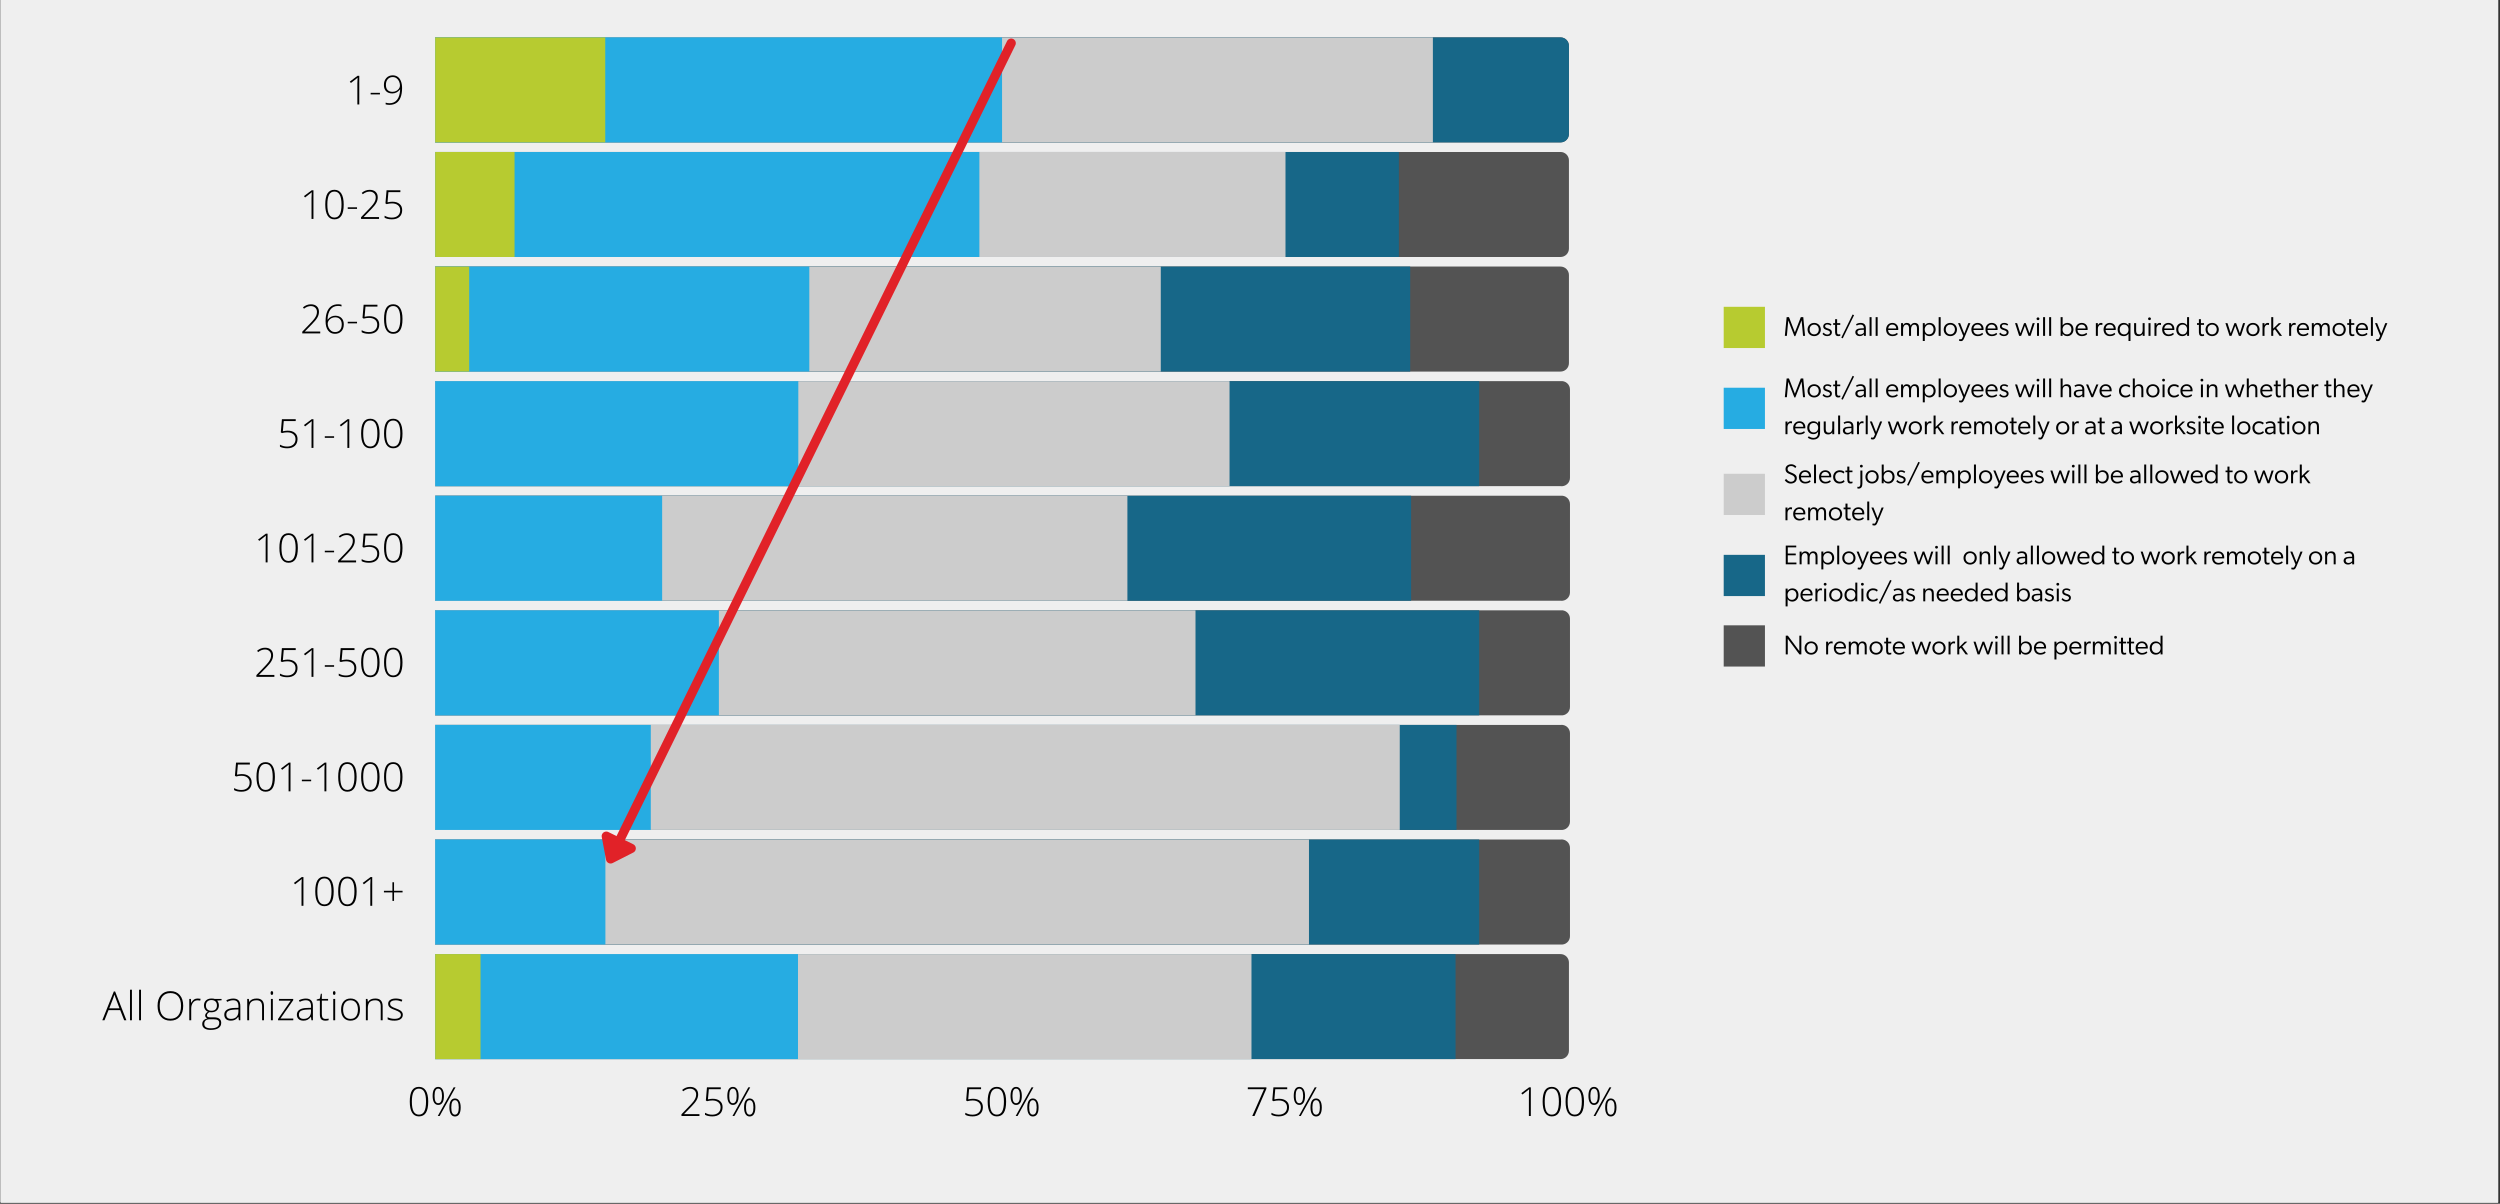 <?xml version="1.0" encoding="UTF-8"?>
<svg xmlns="http://www.w3.org/2000/svg" xmlns:xlink="http://www.w3.org/1999/xlink" width="1012.5pt" height="487.5pt" viewBox="0 0 1012.5 487.5" version="1.2">
<rect x="0" y="0" width="1012.5" height="487.5" fill="#333333" stroke="none"/>
<defs>
<g>
<symbol overflow="visible" id="glyph0-0">
<path style="stroke:none;" d="M 1.531 -11.625 L 8.219 -11.625 L 8.219 0 L 1.531 0 Z M 2.359 -0.828 L 7.391 -0.828 L 7.391 -10.797 L 2.359 -10.797 Z M 2.359 -0.828 "/>
</symbol>
<symbol overflow="visible" id="glyph0-1">
<path style="stroke:none;" d="M 8.391 -5.844 C 8.391 -3.801 8.078 -2.289 7.453 -1.312 C 6.828 -0.332 5.883 0.156 4.625 0.156 C 3.414 0.156 2.492 -0.348 1.859 -1.359 C 1.234 -2.367 0.922 -3.863 0.922 -5.844 C 0.922 -7.863 1.223 -9.363 1.828 -10.344 C 2.441 -11.32 3.375 -11.812 4.625 -11.812 C 5.852 -11.812 6.785 -11.305 7.422 -10.297 C 8.066 -9.285 8.391 -7.801 8.391 -5.844 Z M 1.766 -5.844 C 1.766 -4.039 2 -2.707 2.469 -1.844 C 2.945 -0.988 3.664 -0.562 4.625 -0.562 C 5.625 -0.562 6.352 -1.004 6.812 -1.891 C 7.27 -2.785 7.5 -4.102 7.5 -5.844 C 7.5 -7.562 7.27 -8.863 6.812 -9.75 C 6.352 -10.645 5.625 -11.094 4.625 -11.094 C 3.625 -11.094 2.895 -10.645 2.438 -9.75 C 1.988 -8.863 1.766 -7.562 1.766 -5.844 Z M 1.766 -5.844 "/>
</symbol>
<symbol overflow="visible" id="glyph0-2">
<path style="stroke:none;" d="M 1.672 -8.156 C 1.672 -7.164 1.789 -6.422 2.031 -5.922 C 2.27 -5.43 2.645 -5.188 3.156 -5.188 C 4.176 -5.188 4.688 -6.176 4.688 -8.156 C 4.688 -9.133 4.555 -9.867 4.297 -10.359 C 4.035 -10.848 3.656 -11.094 3.156 -11.094 C 2.645 -11.094 2.27 -10.848 2.031 -10.359 C 1.789 -9.867 1.672 -9.133 1.672 -8.156 Z M 5.469 -8.156 C 5.469 -6.957 5.27 -6.047 4.875 -5.422 C 4.477 -4.797 3.906 -4.484 3.156 -4.484 C 2.445 -4.484 1.891 -4.801 1.484 -5.438 C 1.086 -6.082 0.891 -6.988 0.891 -8.156 C 0.891 -9.332 1.082 -10.234 1.469 -10.859 C 1.852 -11.484 2.414 -11.797 3.156 -11.797 C 3.895 -11.797 4.461 -11.473 4.859 -10.828 C 5.266 -10.191 5.469 -9.301 5.469 -8.156 Z M 8.453 -3.484 C 8.453 -2.504 8.57 -1.77 8.812 -1.281 C 9.051 -0.789 9.422 -0.547 9.922 -0.547 C 10.953 -0.547 11.469 -1.523 11.469 -3.484 C 11.469 -5.441 10.953 -6.422 9.922 -6.422 C 9.422 -6.422 9.051 -6.176 8.812 -5.688 C 8.57 -5.195 8.453 -4.461 8.453 -3.484 Z M 12.25 -3.484 C 12.25 -2.285 12.051 -1.375 11.656 -0.75 C 11.258 -0.125 10.688 0.188 9.938 0.188 C 9.219 0.188 8.66 -0.133 8.266 -0.781 C 7.867 -1.426 7.672 -2.328 7.672 -3.484 C 7.672 -4.672 7.863 -5.57 8.25 -6.188 C 8.645 -6.801 9.207 -7.109 9.938 -7.109 C 10.664 -7.109 11.234 -6.789 11.641 -6.156 C 12.047 -5.52 12.25 -4.629 12.25 -3.484 Z M 10.172 -11.625 L 3.734 0 L 2.969 0 L 9.406 -11.625 Z M 10.172 -11.625 "/>
</symbol>
<symbol overflow="visible" id="glyph0-3">
<path style="stroke:none;" d="M 8.172 0 L 0.891 0 L 0.891 -0.703 L 3.984 -3.922 C 4.859 -4.828 5.469 -5.516 5.812 -5.984 C 6.164 -6.461 6.426 -6.922 6.594 -7.359 C 6.758 -7.797 6.844 -8.254 6.844 -8.734 C 6.844 -9.422 6.613 -9.984 6.156 -10.422 C 5.695 -10.859 5.102 -11.078 4.375 -11.078 C 3.406 -11.078 2.477 -10.723 1.594 -10.016 L 1.172 -10.562 C 2.141 -11.383 3.211 -11.797 4.391 -11.797 C 5.41 -11.797 6.207 -11.523 6.781 -10.984 C 7.363 -10.441 7.656 -9.695 7.656 -8.75 C 7.656 -7.977 7.457 -7.234 7.062 -6.516 C 6.676 -5.797 5.969 -4.91 4.938 -3.859 L 1.953 -0.797 L 1.953 -0.766 L 8.172 -0.766 Z M 8.172 0 "/>
</symbol>
<symbol overflow="visible" id="glyph0-4">
<path style="stroke:none;" d="M 4.266 -6.984 C 5.504 -6.984 6.477 -6.68 7.188 -6.078 C 7.906 -5.484 8.266 -4.66 8.266 -3.609 C 8.266 -2.422 7.895 -1.492 7.156 -0.828 C 6.414 -0.172 5.395 0.156 4.094 0.156 C 3.508 0.156 2.957 0.098 2.438 -0.016 C 1.914 -0.129 1.484 -0.289 1.141 -0.5 L 1.141 -1.312 C 1.711 -1.02 2.219 -0.816 2.656 -0.703 C 3.102 -0.598 3.582 -0.547 4.094 -0.547 C 5.102 -0.547 5.914 -0.812 6.531 -1.344 C 7.145 -1.883 7.453 -2.613 7.453 -3.531 C 7.453 -4.395 7.148 -5.07 6.547 -5.562 C 5.953 -6.051 5.145 -6.297 4.125 -6.297 C 3.426 -6.297 2.703 -6.195 1.953 -6 L 1.484 -6.297 L 1.938 -11.625 L 7.531 -11.625 L 7.531 -10.859 L 2.688 -10.859 L 2.328 -6.75 C 3.148 -6.906 3.797 -6.984 4.266 -6.984 Z M 4.266 -6.984 "/>
</symbol>
<symbol overflow="visible" id="glyph0-5">
<path style="stroke:none;" d="M 2.656 0 L 7.438 -10.859 L 0.859 -10.859 L 0.859 -11.625 L 8.391 -11.625 L 8.391 -11.047 L 3.578 0 Z M 2.656 0 "/>
</symbol>
<symbol overflow="visible" id="glyph0-6">
<path style="stroke:none;" d="M 5.422 0 L 4.641 0 L 4.641 -8.469 C 4.641 -9.238 4.672 -10.035 4.734 -10.859 C 4.66 -10.773 4.578 -10.695 4.484 -10.625 C 4.398 -10.551 3.582 -9.91 2.031 -8.703 L 1.578 -9.266 L 4.734 -11.625 L 5.422 -11.625 Z M 5.422 0 "/>
</symbol>
<symbol overflow="visible" id="glyph0-7">
<path style="stroke:none;" d="M 0.734 -4.078 L 0.734 -4.719 L 4.5 -4.719 L 4.5 -4.078 Z M 0.734 -4.078 "/>
</symbol>
<symbol overflow="visible" id="glyph0-8">
<path style="stroke:none;" d="M 8.234 -6.688 C 8.234 -5.164 8.031 -3.891 7.625 -2.859 C 7.227 -1.828 6.645 -1.066 5.875 -0.578 C 5.113 -0.086 4.191 0.156 3.109 0.156 C 2.555 0.156 2.047 0.086 1.578 -0.047 L 1.578 -0.734 C 1.805 -0.66 2.082 -0.602 2.406 -0.562 C 2.727 -0.52 2.973 -0.5 3.141 -0.5 C 4.453 -0.5 5.477 -0.973 6.219 -1.922 C 6.957 -2.867 7.367 -4.25 7.453 -6.062 L 7.359 -6.062 C 6.973 -5.551 6.508 -5.156 5.969 -4.875 C 5.438 -4.602 4.879 -4.469 4.297 -4.469 C 3.223 -4.469 2.383 -4.766 1.781 -5.359 C 1.176 -5.953 0.875 -6.797 0.875 -7.891 C 0.875 -9.055 1.203 -10 1.859 -10.719 C 2.523 -11.445 3.383 -11.812 4.438 -11.812 C 5.207 -11.812 5.879 -11.609 6.453 -11.203 C 7.023 -10.805 7.461 -10.219 7.766 -9.438 C 8.078 -8.664 8.234 -7.75 8.234 -6.688 Z M 4.438 -11.109 C 3.602 -11.109 2.938 -10.82 2.438 -10.25 C 1.938 -9.688 1.688 -8.914 1.688 -7.938 C 1.688 -7.02 1.914 -6.32 2.375 -5.844 C 2.844 -5.363 3.504 -5.125 4.359 -5.125 C 4.898 -5.125 5.398 -5.242 5.859 -5.484 C 6.328 -5.723 6.695 -6.039 6.969 -6.438 C 7.238 -6.832 7.375 -7.234 7.375 -7.641 C 7.375 -8.254 7.25 -8.832 7 -9.375 C 6.758 -9.914 6.414 -10.336 5.969 -10.641 C 5.531 -10.953 5.02 -11.109 4.438 -11.109 Z M 4.438 -11.109 "/>
</symbol>
<symbol overflow="visible" id="glyph0-9">
<path style="stroke:none;" d=""/>
</symbol>
<symbol overflow="visible" id="glyph0-10">
<path style="stroke:none;" d="M 1.047 -4.953 C 1.047 -6.461 1.25 -7.734 1.656 -8.766 C 2.07 -9.797 2.656 -10.562 3.406 -11.062 C 4.164 -11.562 5.078 -11.812 6.141 -11.812 C 6.641 -11.812 7.094 -11.75 7.5 -11.625 L 7.5 -10.922 C 7.113 -11.066 6.648 -11.141 6.109 -11.141 C 4.797 -11.141 3.773 -10.664 3.047 -9.719 C 2.316 -8.781 1.91 -7.41 1.828 -5.609 L 1.922 -5.609 C 2.328 -6.129 2.789 -6.52 3.312 -6.781 C 3.832 -7.039 4.379 -7.172 4.953 -7.172 C 6.035 -7.172 6.883 -6.859 7.5 -6.234 C 8.113 -5.617 8.422 -4.77 8.422 -3.688 C 8.422 -2.5 8.098 -1.562 7.453 -0.875 C 6.805 -0.188 5.938 0.156 4.844 0.156 C 3.664 0.156 2.738 -0.289 2.062 -1.188 C 1.383 -2.082 1.047 -3.336 1.047 -4.953 Z M 4.844 -0.547 C 5.719 -0.547 6.395 -0.816 6.875 -1.359 C 7.352 -1.898 7.594 -2.68 7.594 -3.703 C 7.594 -4.586 7.352 -5.281 6.875 -5.781 C 6.406 -6.281 5.758 -6.531 4.938 -6.531 C 4.395 -6.531 3.891 -6.41 3.422 -6.172 C 2.961 -5.93 2.594 -5.613 2.312 -5.219 C 2.039 -4.82 1.906 -4.414 1.906 -4 C 1.906 -3.414 2.035 -2.852 2.297 -2.312 C 2.555 -1.77 2.91 -1.336 3.359 -1.016 C 3.805 -0.703 4.301 -0.547 4.844 -0.547 Z M 4.844 -0.547 "/>
</symbol>
<symbol overflow="visible" id="glyph0-11">
<path style="stroke:none;" d="M 4.969 -6.078 L 8.422 -6.078 L 8.422 -5.422 L 4.969 -5.422 L 4.969 -1.984 L 4.312 -1.984 L 4.312 -5.422 L 0.875 -5.422 L 0.875 -6.078 L 4.312 -6.078 L 4.312 -9.531 L 4.969 -9.531 Z M 4.969 -6.078 "/>
</symbol>
<symbol overflow="visible" id="glyph0-12">
<path style="stroke:none;" d="M 7.25 -4.109 L 2.516 -4.109 L 0.891 0 L 0 0 L 4.672 -11.672 L 5.188 -11.672 L 9.766 0 L 8.859 0 Z M 2.812 -4.828 L 6.969 -4.828 L 5.391 -9.016 C 5.254 -9.348 5.094 -9.805 4.906 -10.391 C 4.77 -9.879 4.613 -9.414 4.438 -9 Z M 2.812 -4.828 "/>
</symbol>
<symbol overflow="visible" id="glyph0-13">
<path style="stroke:none;" d="M 2.234 0 L 1.453 0 L 1.453 -12.375 L 2.234 -12.375 Z M 2.234 0 "/>
</symbol>
<symbol overflow="visible" id="glyph0-14">
<path style="stroke:none;" d="M 11.422 -5.828 C 11.422 -3.984 10.957 -2.523 10.031 -1.453 C 9.113 -0.379 7.844 0.156 6.219 0.156 C 4.602 0.156 3.332 -0.379 2.406 -1.453 C 1.488 -2.523 1.031 -3.988 1.031 -5.844 C 1.031 -7.695 1.492 -9.156 2.422 -10.219 C 3.348 -11.281 4.617 -11.812 6.234 -11.812 C 7.859 -11.812 9.129 -11.273 10.047 -10.203 C 10.961 -9.141 11.422 -7.68 11.422 -5.828 Z M 1.906 -5.828 C 1.906 -4.16 2.273 -2.875 3.016 -1.969 C 3.766 -1.062 4.832 -0.609 6.219 -0.609 C 7.613 -0.609 8.68 -1.055 9.422 -1.953 C 10.16 -2.859 10.531 -4.148 10.531 -5.828 C 10.531 -7.504 10.16 -8.785 9.422 -9.672 C 8.68 -10.566 7.617 -11.016 6.234 -11.016 C 4.848 -11.016 3.781 -10.562 3.031 -9.656 C 2.281 -8.758 1.906 -7.484 1.906 -5.828 Z M 1.906 -5.828 "/>
</symbol>
<symbol overflow="visible" id="glyph0-15">
<path style="stroke:none;" d="M 4.844 -8.812 C 5.207 -8.812 5.602 -8.773 6.031 -8.703 L 5.875 -7.938 C 5.508 -8.031 5.133 -8.078 4.75 -8.078 C 4.02 -8.078 3.414 -7.766 2.938 -7.141 C 2.469 -6.516 2.234 -5.723 2.234 -4.766 L 2.234 0 L 1.453 0 L 1.453 -8.641 L 2.109 -8.641 L 2.188 -7.078 L 2.25 -7.078 C 2.602 -7.711 2.977 -8.16 3.375 -8.422 C 3.781 -8.68 4.27 -8.812 4.844 -8.812 Z M 4.844 -8.812 "/>
</symbol>
<symbol overflow="visible" id="glyph0-16">
<path style="stroke:none;" d="M 8.188 -8.641 L 8.188 -8.094 L 6.406 -7.984 C 6.875 -7.391 7.109 -6.738 7.109 -6.031 C 7.109 -5.195 6.832 -4.52 6.281 -4 C 5.727 -3.488 4.984 -3.234 4.047 -3.234 C 3.66 -3.234 3.391 -3.25 3.234 -3.281 C 2.922 -3.113 2.68 -2.914 2.516 -2.688 C 2.348 -2.469 2.266 -2.234 2.266 -1.984 C 2.266 -1.711 2.367 -1.508 2.578 -1.375 C 2.785 -1.25 3.141 -1.188 3.641 -1.188 L 5.141 -1.188 C 6.078 -1.188 6.797 -1 7.297 -0.625 C 7.797 -0.25 8.047 0.312 8.047 1.062 C 8.047 1.969 7.676 2.664 6.938 3.156 C 6.195 3.656 5.145 3.906 3.781 3.906 C 2.688 3.906 1.844 3.695 1.25 3.281 C 0.656 2.863 0.359 2.281 0.359 1.531 C 0.359 0.938 0.539 0.441 0.906 0.047 C 1.281 -0.336 1.781 -0.602 2.406 -0.75 C 2.145 -0.863 1.938 -1.02 1.781 -1.219 C 1.625 -1.426 1.547 -1.66 1.547 -1.922 C 1.547 -2.504 1.914 -3.016 2.656 -3.453 C 2.156 -3.66 1.766 -3.984 1.484 -4.422 C 1.203 -4.867 1.062 -5.379 1.062 -5.953 C 1.062 -6.816 1.332 -7.508 1.875 -8.031 C 2.426 -8.551 3.172 -8.812 4.109 -8.812 C 4.672 -8.812 5.109 -8.754 5.422 -8.641 Z M 1.188 1.469 C 1.188 2.656 2.07 3.25 3.844 3.25 C 6.113 3.25 7.25 2.523 7.25 1.078 C 7.25 0.555 7.066 0.18 6.703 -0.047 C 6.348 -0.285 5.773 -0.406 4.984 -0.406 L 3.562 -0.406 C 1.977 -0.406 1.188 0.219 1.188 1.469 Z M 1.859 -5.953 C 1.859 -5.273 2.055 -4.754 2.453 -4.391 C 2.859 -4.023 3.406 -3.844 4.094 -3.844 C 4.812 -3.844 5.359 -4.023 5.734 -4.391 C 6.117 -4.754 6.312 -5.285 6.312 -5.984 C 6.312 -6.711 6.113 -7.258 5.719 -7.625 C 5.332 -8 4.785 -8.188 4.078 -8.188 C 3.379 -8.188 2.832 -7.988 2.438 -7.594 C 2.051 -7.195 1.859 -6.648 1.859 -5.953 Z M 1.859 -5.953 "/>
</symbol>
<symbol overflow="visible" id="glyph0-17">
<path style="stroke:none;" d="M 6.688 0 L 6.5 -1.375 L 6.438 -1.375 C 6 -0.812 5.551 -0.414 5.094 -0.188 C 4.633 0.039 4.094 0.156 3.469 0.156 C 2.613 0.156 1.953 -0.055 1.484 -0.484 C 1.016 -0.922 0.781 -1.523 0.781 -2.297 C 0.781 -3.141 1.129 -3.789 1.828 -4.25 C 2.535 -4.719 3.551 -4.969 4.875 -5 L 6.531 -5.047 L 6.531 -5.625 C 6.531 -6.445 6.363 -7.066 6.031 -7.484 C 5.695 -7.898 5.156 -8.109 4.406 -8.109 C 3.613 -8.109 2.785 -7.883 1.922 -7.438 L 1.625 -8.125 C 2.57 -8.57 3.508 -8.797 4.438 -8.797 C 5.383 -8.797 6.094 -8.547 6.562 -8.047 C 7.039 -7.555 7.281 -6.789 7.281 -5.75 L 7.281 0 Z M 3.516 -0.562 C 4.43 -0.562 5.156 -0.82 5.688 -1.344 C 6.227 -1.875 6.5 -2.609 6.5 -3.547 L 6.5 -4.391 L 4.984 -4.328 C 3.766 -4.273 2.895 -4.086 2.375 -3.766 C 1.863 -3.441 1.609 -2.941 1.609 -2.266 C 1.609 -1.723 1.773 -1.301 2.109 -1 C 2.441 -0.707 2.91 -0.562 3.516 -0.562 Z M 3.516 -0.562 "/>
</symbol>
<symbol overflow="visible" id="glyph0-18">
<path style="stroke:none;" d="M 7.469 0 L 7.469 -5.609 C 7.469 -6.473 7.285 -7.102 6.922 -7.5 C 6.555 -7.895 5.988 -8.094 5.219 -8.094 C 4.188 -8.094 3.43 -7.832 2.953 -7.312 C 2.473 -6.789 2.234 -5.941 2.234 -4.766 L 2.234 0 L 1.453 0 L 1.453 -8.641 L 2.109 -8.641 L 2.266 -7.453 L 2.312 -7.453 C 2.875 -8.359 3.875 -8.812 5.312 -8.812 C 7.27 -8.812 8.25 -7.758 8.25 -5.656 L 8.25 0 Z M 7.469 0 "/>
</symbol>
<symbol overflow="visible" id="glyph0-19">
<path style="stroke:none;" d="M 2.234 0 L 1.453 0 L 1.453 -8.641 L 2.234 -8.641 Z M 1.328 -11.047 C 1.328 -11.555 1.5 -11.812 1.844 -11.812 C 2 -11.812 2.125 -11.742 2.219 -11.609 C 2.312 -11.473 2.359 -11.285 2.359 -11.047 C 2.359 -10.805 2.312 -10.613 2.219 -10.469 C 2.125 -10.332 2 -10.266 1.844 -10.266 C 1.5 -10.266 1.328 -10.523 1.328 -11.047 Z M 1.328 -11.047 "/>
</symbol>
<symbol overflow="visible" id="glyph0-20">
<path style="stroke:none;" d="M 6.828 0 L 0.656 0 L 0.656 -0.5 L 5.781 -7.938 L 1.031 -7.938 L 1.031 -8.641 L 6.812 -8.641 L 6.812 -8.141 L 1.641 -0.703 L 6.828 -0.703 Z M 6.828 0 "/>
</symbol>
<symbol overflow="visible" id="glyph0-21">
<path style="stroke:none;" d="M 3.734 -0.547 C 4.223 -0.547 4.656 -0.586 5.031 -0.672 L 5.031 -0.031 C 4.645 0.094 4.207 0.156 3.719 0.156 C 2.945 0.156 2.379 -0.047 2.016 -0.453 C 1.66 -0.859 1.484 -1.5 1.484 -2.375 L 1.484 -7.953 L 0.203 -7.953 L 0.203 -8.422 L 1.484 -8.781 L 1.875 -10.734 L 2.281 -10.734 L 2.281 -8.641 L 4.812 -8.641 L 4.812 -7.953 L 2.281 -7.953 L 2.281 -2.484 C 2.281 -1.828 2.395 -1.336 2.625 -1.016 C 2.863 -0.703 3.234 -0.547 3.734 -0.547 Z M 3.734 -0.547 "/>
</symbol>
<symbol overflow="visible" id="glyph0-22">
<path style="stroke:none;" d="M 8.594 -4.328 C 8.594 -2.922 8.25 -1.82 7.562 -1.031 C 6.883 -0.238 5.941 0.156 4.734 0.156 C 3.973 0.156 3.305 -0.023 2.734 -0.391 C 2.16 -0.754 1.719 -1.273 1.406 -1.953 C 1.102 -2.641 0.953 -3.43 0.953 -4.328 C 0.953 -5.742 1.289 -6.844 1.969 -7.625 C 2.656 -8.414 3.594 -8.812 4.781 -8.812 C 5.969 -8.812 6.898 -8.41 7.578 -7.609 C 8.254 -6.816 8.594 -5.723 8.594 -4.328 Z M 1.766 -4.328 C 1.766 -3.141 2.023 -2.211 2.547 -1.547 C 3.078 -0.891 3.816 -0.562 4.766 -0.562 C 5.723 -0.562 6.461 -0.891 6.984 -1.547 C 7.504 -2.211 7.766 -3.141 7.766 -4.328 C 7.766 -5.523 7.5 -6.453 6.969 -7.109 C 6.445 -7.766 5.707 -8.094 4.75 -8.094 C 3.801 -8.094 3.066 -7.766 2.547 -7.109 C 2.023 -6.453 1.766 -5.523 1.766 -4.328 Z M 1.766 -4.328 "/>
</symbol>
<symbol overflow="visible" id="glyph0-23">
<path style="stroke:none;" d="M 6.812 -2.25 C 6.812 -1.477 6.516 -0.883 5.922 -0.469 C 5.336 -0.051 4.504 0.156 3.422 0.156 C 2.266 0.156 1.348 -0.02 0.672 -0.375 L 0.672 -1.219 C 1.535 -0.789 2.453 -0.578 3.422 -0.578 C 4.273 -0.578 4.922 -0.719 5.359 -1 C 5.805 -1.281 6.031 -1.656 6.031 -2.125 C 6.031 -2.562 5.852 -2.926 5.5 -3.219 C 5.145 -3.52 4.566 -3.816 3.766 -4.109 C 2.898 -4.422 2.289 -4.688 1.938 -4.906 C 1.594 -5.133 1.328 -5.391 1.141 -5.672 C 0.961 -5.953 0.875 -6.297 0.875 -6.703 C 0.875 -7.348 1.145 -7.859 1.688 -8.234 C 2.238 -8.617 3 -8.812 3.969 -8.812 C 4.906 -8.812 5.789 -8.633 6.625 -8.281 L 6.344 -7.562 C 5.488 -7.914 4.695 -8.094 3.969 -8.094 C 3.27 -8.094 2.711 -7.973 2.297 -7.734 C 1.879 -7.504 1.672 -7.18 1.672 -6.766 C 1.672 -6.316 1.832 -5.957 2.156 -5.688 C 2.477 -5.414 3.102 -5.113 4.031 -4.781 C 4.812 -4.5 5.379 -4.242 5.734 -4.016 C 6.086 -3.797 6.352 -3.539 6.531 -3.25 C 6.719 -2.969 6.812 -2.633 6.812 -2.25 Z M 6.812 -2.25 "/>
</symbol>
<symbol overflow="visible" id="glyph1-0">
<path style="stroke:none;" d="M 1.34 0 L 1.902 -6.242 L 4.375 0.098 L 4.758 0.098 L 7.309 -6.328 L 7.879 0 L 8.703 0 L 7.977 -7.582 L 6.977 -7.582 L 4.582 -1.418 L 2.188 -7.582 L 1.242 -7.582 L 0.516 0 Z M 1.34 0 "/>
</symbol>
<symbol overflow="visible" id="glyph1-1">
<path style="stroke:none;" d="M 3.09 0.109 C 4.594 0.109 5.781 -0.977 5.781 -2.559 C 5.781 -4.133 4.594 -5.254 3.09 -5.254 C 1.582 -5.254 0.406 -4.133 0.406 -2.559 C 0.406 -0.977 1.582 0.109 3.09 0.109 Z M 3.09 -0.605 C 1.945 -0.605 1.242 -1.484 1.242 -2.582 C 1.242 -3.691 1.945 -4.551 3.09 -4.551 C 4.23 -4.551 4.945 -3.691 4.945 -2.582 C 4.945 -1.484 4.23 -0.605 3.09 -0.605 Z M 3.09 -0.605 "/>
</symbol>
<symbol overflow="visible" id="glyph1-2">
<path style="stroke:none;" d="M 0.703 -1.32 L 0.273 -0.801 C 0.66 -0.254 1.34 0.109 2.188 0.109 C 3.254 0.109 4.078 -0.473 4.078 -1.461 C 4.078 -2.57 2.934 -2.836 2.418 -3.012 C 1.848 -3.199 1.32 -3.418 1.32 -3.891 C 1.32 -4.375 1.691 -4.625 2.23 -4.625 C 2.691 -4.625 3.164 -4.461 3.527 -4.152 L 3.922 -4.648 C 3.559 -4.977 3.066 -5.254 2.23 -5.254 C 1.395 -5.254 0.57 -4.758 0.57 -3.812 C 0.57 -2.727 1.672 -2.473 2.043 -2.352 C 2.441 -2.219 3.309 -2.012 3.309 -1.395 C 3.309 -0.781 2.77 -0.539 2.207 -0.539 C 1.715 -0.539 1.199 -0.758 0.703 -1.32 Z M 0.703 -1.32 "/>
</symbol>
<symbol overflow="visible" id="glyph1-3">
<path style="stroke:none;" d="M 3.078 -0.055 L 3.031 -0.715 C 3.031 -0.715 2.781 -0.594 2.461 -0.594 C 2.219 -0.594 2.023 -0.66 1.934 -0.793 C 1.77 -1.031 1.77 -1.395 1.77 -1.812 L 1.77 -4.461 L 3.043 -4.461 L 3.043 -5.145 L 1.781 -5.145 L 1.781 -6.738 L 0.957 -6.738 L 0.957 -5.145 L 0.188 -5.145 L 0.188 -4.461 L 0.957 -4.461 L 0.957 -1.977 C 0.957 -1.043 0.957 0.109 2.188 0.109 C 2.539 0.109 2.836 0.055 3.078 -0.055 Z M 3.078 -0.055 "/>
</symbol>
<symbol overflow="visible" id="glyph1-4">
<path style="stroke:none;" d="M 3.758 0 L 4.559 0 L 4.559 -3.023 C 4.559 -4.473 3.914 -5.254 2.406 -5.254 C 1.594 -5.254 0.91 -4.945 0.57 -4.746 L 0.848 -4.164 C 0.988 -4.266 1.605 -4.57 2.375 -4.57 C 3.152 -4.57 3.734 -4.188 3.734 -3.32 L 3.734 -3.09 L 2.34 -3.023 C 0.934 -2.957 0.285 -2.34 0.285 -1.461 C 0.285 -0.516 1.078 0.109 2.055 0.109 C 3.031 0.109 3.551 -0.461 3.746 -0.68 Z M 3.746 -2.496 L 3.746 -1.273 C 3.504 -0.945 2.922 -0.539 2.219 -0.539 C 1.559 -0.539 1.133 -0.957 1.133 -1.473 C 1.133 -2 1.449 -2.383 2.406 -2.43 Z M 3.746 -2.496 "/>
</symbol>
<symbol overflow="visible" id="glyph1-5">
<path style="stroke:none;" d="M 0.824 0 L 1.637 0 L 1.637 -7.582 L 0.824 -7.582 Z M 0.824 0 "/>
</symbol>
<symbol overflow="visible" id="glyph1-6">
<path style="stroke:none;" d=""/>
</symbol>
<symbol overflow="visible" id="glyph1-7">
<path style="stroke:none;" d="M 5.176 -0.734 L 4.824 -1.219 C 4.824 -1.219 4.098 -0.57 3.09 -0.57 C 1.988 -0.57 1.254 -1.32 1.242 -2.383 L 5.309 -2.383 C 5.309 -2.383 5.34 -2.625 5.34 -2.812 C 5.34 -4.23 4.363 -5.254 2.945 -5.254 C 1.406 -5.254 0.406 -4.055 0.406 -2.594 C 0.406 -0.934 1.43 0.109 2.945 0.109 C 3.957 0.109 4.703 -0.176 5.176 -0.734 Z M 4.516 -3 L 1.254 -3 C 1.32 -3.801 1.879 -4.582 2.914 -4.57 C 4.043 -4.559 4.516 -3.727 4.516 -3 Z M 4.516 -3 "/>
</symbol>
<symbol overflow="visible" id="glyph1-8">
<path style="stroke:none;" d="M 4.68 -4.145 C 4.496 -4.781 4.031 -5.254 3.023 -5.254 C 2.395 -5.254 1.855 -4.855 1.605 -4.328 L 1.57 -4.328 L 1.582 -5.152 L 0.77 -5.152 L 0.77 0 L 1.582 0 L 1.582 -2.715 C 1.582 -3.727 2.066 -4.551 2.914 -4.551 C 3.836 -4.551 4 -3.691 4 -3.066 L 4 0 L 4.812 0 L 4.812 -2.715 C 4.812 -3.727 5.285 -4.551 6.133 -4.551 C 7.055 -4.551 7.219 -3.691 7.219 -3.066 L 7.219 0 L 8.031 0 L 8.031 -3.109 C 8.031 -4.188 7.746 -5.254 6.242 -5.254 C 5.516 -5.254 4.902 -4.781 4.68 -4.145 Z M 4.68 -4.145 "/>
</symbol>
<symbol overflow="visible" id="glyph1-9">
<path style="stroke:none;" d="M 0.824 2.066 L 1.637 2.066 L 1.637 -0.891 L 1.648 -0.879 C 2.043 -0.188 2.793 0.109 3.551 0.109 C 4.988 0.109 6.031 -1.055 6.031 -2.582 C 6.031 -4.109 5.109 -5.254 3.527 -5.254 C 2.617 -5.254 1.934 -4.734 1.648 -4.254 L 1.637 -4.254 L 1.637 -5.164 L 0.824 -5.164 Z M 3.375 -0.605 C 2.219 -0.605 1.605 -1.473 1.605 -2.582 C 1.605 -3.703 2.363 -4.57 3.395 -4.57 C 4.539 -4.57 5.188 -3.703 5.188 -2.582 C 5.188 -1.473 4.516 -0.605 3.375 -0.605 Z M 3.375 -0.605 "/>
</symbol>
<symbol overflow="visible" id="glyph1-10">
<path style="stroke:none;" d="M 2.133 0 L 1.848 0.672 C 1.551 1.375 1.363 1.383 1.098 1.383 C 0.867 1.383 0.582 1.266 0.582 1.266 L 0.418 1.957 C 0.418 1.957 0.758 2.133 1.219 2.133 C 1.77 2.133 2.121 1.879 2.516 0.934 L 5.031 -5.152 L 4.188 -5.164 L 2.551 -0.91 L 0.879 -5.152 L 0.031 -5.164 Z M 2.133 0 "/>
</symbol>
<symbol overflow="visible" id="glyph1-11">
<path style="stroke:none;" d="M 2.551 0 L 4.066 -4.078 L 5.551 0 L 6.352 0 L 8.066 -5.152 L 7.23 -5.152 L 5.934 -1.043 L 4.43 -5.164 L 3.746 -5.164 L 2.23 -1.055 L 0.922 -5.152 L 0.09 -5.152 L 1.746 0 Z M 2.551 0 "/>
</symbol>
<symbol overflow="visible" id="glyph1-12">
<path style="stroke:none;" d="M 1.801 -6.922 C 1.801 -7.242 1.559 -7.484 1.23 -7.484 C 0.891 -7.484 0.648 -7.242 0.648 -6.922 C 0.648 -6.605 0.891 -6.363 1.23 -6.363 C 1.559 -6.363 1.793 -6.605 1.801 -6.922 Z M 0.824 0 L 1.637 0 L 1.637 -5.152 L 0.824 -5.152 Z M 0.824 0 "/>
</symbol>
<symbol overflow="visible" id="glyph1-13">
<path style="stroke:none;" d="M 0.824 0 L 1.617 0 L 1.617 -0.891 L 1.637 -0.891 C 2.031 -0.199 2.793 0.109 3.551 0.109 C 4.988 0.109 6.023 -1.066 6.023 -2.594 C 6.023 -4.121 5.109 -5.254 3.527 -5.254 C 2.617 -5.254 1.934 -4.734 1.648 -4.254 L 1.637 -4.254 L 1.637 -7.582 L 0.824 -7.582 Z M 3.375 -0.605 C 2.23 -0.605 1.605 -1.473 1.605 -2.582 C 1.605 -3.703 2.363 -4.57 3.395 -4.57 C 4.539 -4.57 5.188 -3.703 5.188 -2.582 C 5.188 -1.473 4.516 -0.605 3.375 -0.605 Z M 3.375 -0.605 "/>
</symbol>
<symbol overflow="visible" id="glyph1-14">
<path style="stroke:none;" d="M 0.77 0 L 1.582 0 L 1.582 -2.672 C 1.582 -3.449 1.715 -3.746 1.922 -4.043 C 2.012 -4.164 2.32 -4.496 2.793 -4.496 C 2.945 -4.496 3.176 -4.473 3.352 -4.395 C 3.363 -4.395 3.383 -4.395 3.383 -4.395 L 3.441 -5.164 C 3.441 -5.164 3.23 -5.254 2.891 -5.254 C 2.32 -5.254 1.824 -4.902 1.582 -4.273 L 1.582 -5.152 L 0.77 -5.152 Z M 0.77 0 "/>
</symbol>
<symbol overflow="visible" id="glyph1-15">
<path style="stroke:none;" d="M 4.801 2.066 L 5.605 2.066 L 5.605 -5.152 L 4.801 -5.152 L 4.812 -4.254 L 4.801 -4.254 C 4.363 -4.922 3.703 -5.254 2.922 -5.254 C 1.375 -5.254 0.406 -4.098 0.406 -2.57 C 0.406 -1.023 1.297 0.109 2.922 0.109 C 3.703 0.109 4.352 -0.207 4.801 -0.879 Z M 3.031 -0.594 C 1.902 -0.594 1.242 -1.461 1.242 -2.57 C 1.242 -3.68 1.879 -4.559 3.031 -4.559 C 4.176 -4.559 4.812 -3.691 4.812 -2.57 C 4.812 -1.473 4.176 -0.594 3.031 -0.594 Z M 3.031 -0.594 "/>
</symbol>
<symbol overflow="visible" id="glyph1-16">
<path style="stroke:none;" d="M 4.152 -5.164 L 4.152 -2.309 C 4.152 -1.406 3.703 -0.617 2.781 -0.617 C 1.824 -0.617 1.516 -1.145 1.516 -2.098 L 1.516 -5.164 L 0.691 -5.164 L 0.691 -2.043 C 0.691 -0.812 1.055 0.09 2.527 0.09 C 3.266 0.09 3.922 -0.273 4.152 -0.824 L 4.164 0 L 4.957 0 L 4.957 -5.164 Z M 4.152 -5.164 "/>
</symbol>
<symbol overflow="visible" id="glyph1-17">
<path style="stroke:none;" d="M 4.812 0 L 5.605 0 L 5.605 -7.582 L 4.793 -7.582 L 4.793 -4.273 L 4.77 -4.273 C 4.395 -4.891 3.703 -5.254 2.914 -5.254 C 1.395 -5.254 0.406 -4.098 0.406 -2.57 C 0.406 -1.023 1.297 0.109 2.867 0.109 C 3.734 0.109 4.43 -0.273 4.801 -0.891 L 4.812 -0.891 Z M 3.031 -0.594 C 1.902 -0.594 1.242 -1.496 1.242 -2.605 C 1.242 -3.727 1.902 -4.559 3.031 -4.559 C 4.176 -4.559 4.812 -3.715 4.812 -2.594 C 4.812 -1.484 4.176 -0.594 3.031 -0.594 Z M 3.031 -0.594 "/>
</symbol>
<symbol overflow="visible" id="glyph1-18">
<path style="stroke:none;" d="M 1.637 -2.078 L 2.273 -2.68 L 4.219 0 L 5.199 0 L 2.824 -3.199 L 4.902 -5.152 L 3.891 -5.152 L 1.637 -2.945 L 1.637 -7.582 L 0.824 -7.582 L 0.824 0 L 1.637 0 Z M 1.637 -2.078 "/>
</symbol>
<symbol overflow="visible" id="glyph1-19">
<path style="stroke:none;" d="M 3.273 -5.254 C 2.539 -5.254 1.902 -4.867 1.672 -4.32 L 1.637 -4.32 L 1.637 -7.582 L 0.824 -7.582 L 0.824 0 L 1.637 0 L 1.637 -2.902 C 1.637 -3.793 2.098 -4.551 3.023 -4.551 C 3.977 -4.551 4.285 -4.023 4.285 -3.066 L 4.285 0 L 5.098 0 L 5.098 -3.121 C 5.098 -4.352 4.746 -5.254 3.273 -5.254 Z M 3.273 -5.254 "/>
</symbol>
<symbol overflow="visible" id="glyph1-20">
<path style="stroke:none;" d="M 2.188 0 L 2.867 0 L 5.031 -5.152 L 4.188 -5.152 L 2.539 -1.055 L 0.879 -5.152 L 0.031 -5.152 Z M 2.188 0 "/>
</symbol>
<symbol overflow="visible" id="glyph1-21">
<path style="stroke:none;" d="M 5.055 -0.703 L 4.703 -1.297 C 4.703 -1.297 4.188 -0.617 3.121 -0.617 C 2.031 -0.617 1.242 -1.406 1.242 -2.582 C 1.242 -3.77 2.043 -4.516 3.043 -4.516 C 3.848 -4.516 4.297 -4.242 4.637 -3.922 L 5 -4.559 C 4.648 -4.879 4.152 -5.254 3.012 -5.254 C 1.648 -5.254 0.406 -4.199 0.406 -2.57 C 0.406 -0.867 1.582 0.121 2.969 0.121 C 4.266 0.121 4.812 -0.43 5.055 -0.703 Z M 5.055 -0.703 "/>
</symbol>
<symbol overflow="visible" id="glyph1-22">
<path style="stroke:none;" d="M 3.219 -5.254 C 2.484 -5.254 1.848 -4.867 1.617 -4.32 L 1.582 -4.32 L 1.582 -5.152 L 0.77 -5.152 L 0.77 0 L 1.582 0 L 1.582 -2.902 C 1.582 -3.793 2.043 -4.551 2.969 -4.551 C 3.922 -4.551 4.23 -4.023 4.23 -3.066 L 4.23 0 L 5.043 0 L 5.043 -3.121 C 5.043 -4.352 4.691 -5.254 3.219 -5.254 Z M 3.219 -5.254 "/>
</symbol>
<symbol overflow="visible" id="glyph1-23">
<path style="stroke:none;" d="M 4.793 -1.012 L 4.793 -0.727 C 4.793 0.559 4.309 1.484 2.891 1.484 C 2.09 1.484 1.363 1.078 1.023 0.812 L 0.617 1.395 C 0.691 1.449 1.551 2.176 2.848 2.176 C 4.152 2.176 4.781 1.582 5.109 1.121 C 5.441 0.672 5.605 0.055 5.605 -1.098 L 5.605 -5.152 L 4.793 -5.152 L 4.801 -4.266 L 4.781 -4.266 C 4.461 -4.801 3.812 -5.254 2.867 -5.254 C 1.527 -5.254 0.406 -4.254 0.406 -2.637 C 0.406 -0.922 1.527 -0.031 2.891 -0.031 C 3.77 -0.031 4.395 -0.395 4.77 -1.012 Z M 3.031 -0.715 C 1.867 -0.715 1.242 -1.57 1.242 -2.648 C 1.242 -3.715 1.848 -4.559 3.012 -4.559 C 4.121 -4.559 4.824 -3.824 4.824 -2.648 C 4.824 -1.57 4.207 -0.715 3.031 -0.715 Z M 3.031 -0.715 "/>
</symbol>
<symbol overflow="visible" id="glyph1-24">
<path style="stroke:none;" d="M 1.043 -1.758 L 0.484 -1.219 C 0.867 -0.637 1.691 0.133 2.848 0.133 C 4.32 0.133 5.363 -0.703 5.363 -2.043 C 5.363 -3.133 4.625 -3.66 3.703 -4.055 L 2.672 -4.496 C 2.164 -4.703 1.617 -5 1.617 -5.793 C 1.617 -6.539 2.254 -6.969 3.066 -6.969 C 3.867 -6.969 4.375 -6.539 4.703 -6.152 L 5.188 -6.703 C 5.055 -6.867 4.375 -7.68 3.109 -7.68 C 1.945 -7.68 0.781 -7.012 0.781 -5.738 C 0.781 -4.812 1.207 -4.254 2.055 -3.891 L 3.176 -3.406 C 3.879 -3.098 4.516 -2.715 4.516 -1.922 C 4.516 -1.066 3.855 -0.582 2.945 -0.582 C 2.133 -0.582 1.375 -1.254 1.043 -1.758 Z M 1.043 -1.758 "/>
</symbol>
<symbol overflow="visible" id="glyph1-25">
<path style="stroke:none;" d="M 1.801 -6.922 C 1.801 -7.242 1.559 -7.484 1.23 -7.484 C 0.891 -7.484 0.648 -7.242 0.648 -6.922 C 0.648 -6.605 0.891 -6.363 1.23 -6.363 C 1.559 -6.363 1.801 -6.605 1.801 -6.922 Z M -0.383 1.418 L -0.383 2.121 C -0.383 2.121 -0.199 2.176 0.098 2.176 C 1.32 2.176 1.637 1.242 1.637 0.055 L 1.637 -5.152 L 0.824 -5.152 L 0.824 0.043 C 0.824 0.848 0.758 1.484 -0.055 1.484 C -0.133 1.484 -0.242 1.461 -0.383 1.418 Z M -0.383 1.418 "/>
</symbol>
<symbol overflow="visible" id="glyph1-26">
<path style="stroke:none;" d="M 0.879 0 L 5.207 0 L 5.207 -0.715 L 1.703 -0.715 L 1.703 -3.648 L 4.934 -3.648 L 4.934 -4.363 L 1.703 -4.363 L 1.703 -6.867 L 5.133 -6.867 L 5.133 -7.582 L 0.879 -7.582 Z M 0.879 0 "/>
</symbol>
<symbol overflow="visible" id="glyph1-27">
<path style="stroke:none;" d="M 6.406 0 L 7.199 0 L 7.199 -7.582 L 6.383 -7.582 L 6.383 -1.328 L 1.734 -7.582 L 0.879 -7.582 L 0.879 0 L 1.703 0 L 1.703 -3.672 C 1.703 -4.727 1.691 -5.793 1.691 -6.34 Z M 6.406 0 "/>
</symbol>
<symbol overflow="visible" id="glyph2-0">
<path style="stroke:none;" d="M 0.824 1 L 5.406 -8.383 L 4.812 -8.66 L 0.23 0.727 C 0.43 0.812 0.625 0.902 0.824 1 Z M 0.824 1 "/>
</symbol>
</g>
<clipPath id="clip1">
  <path d="M 0.27 0 L 1011.73 0 L 1011.73 487 L 0.27 487 Z M 0.27 0 "/>
</clipPath>
</defs>
<g id="surface1">
<g clip-path="url(#clip1)" clip-rule="nonzero">
<path style=" stroke:none;fill-rule:nonzero;fill:rgb(100%,100%,100%);fill-opacity:1;" d="M 0.27 0 L 1012.23 0 L 1012.23 493.988 L 0.27 493.988 Z M 0.27 0 "/>
<path style=" stroke:none;fill-rule:nonzero;fill:rgb(100%,100%,100%);fill-opacity:1;" d="M 0.27 0 L 1012.23 0 L 1012.23 487.242 L 0.27 487.242 Z M 0.27 0 "/>
<path style=" stroke:none;fill-rule:nonzero;fill:rgb(93.729%,93.729%,93.729%);fill-opacity:1;" d="M 0.27 0 L 1012.23 0 L 1012.23 487.242 L 0.27 487.242 Z M 0.27 0 "/>
</g>
<g style="fill:rgb(0%,0%,0%);fill-opacity:1;">
  <use xlink:href="#glyph0-1" x="165.039" y="451.988"/>
</g>
<g style="fill:rgb(0%,0%,0%);fill-opacity:1;">
  <use xlink:href="#glyph0-2" x="174.326" y="451.988"/>
</g>
<g style="fill:rgb(0%,0%,0%);fill-opacity:1;">
  <use xlink:href="#glyph0-3" x="275.098" y="451.988"/>
</g>
<g style="fill:rgb(0%,0%,0%);fill-opacity:1;">
  <use xlink:href="#glyph0-4" x="284.385" y="451.988"/>
</g>
<g style="fill:rgb(0%,0%,0%);fill-opacity:1;">
  <use xlink:href="#glyph0-2" x="293.672" y="451.988"/>
</g>
<g style="fill:rgb(0%,0%,0%);fill-opacity:1;">
  <use xlink:href="#glyph0-4" x="389.8" y="451.988"/>
</g>
<g style="fill:rgb(0%,0%,0%);fill-opacity:1;">
  <use xlink:href="#glyph0-1" x="399.087" y="451.988"/>
</g>
<g style="fill:rgb(0%,0%,0%);fill-opacity:1;">
  <use xlink:href="#glyph0-2" x="408.374" y="451.988"/>
</g>
<g style="fill:rgb(0%,0%,0%);fill-opacity:1;">
  <use xlink:href="#glyph0-5" x="504.503" y="451.988"/>
</g>
<g style="fill:rgb(0%,0%,0%);fill-opacity:1;">
  <use xlink:href="#glyph0-4" x="513.79" y="451.988"/>
</g>
<g style="fill:rgb(0%,0%,0%);fill-opacity:1;">
  <use xlink:href="#glyph0-2" x="523.077" y="451.988"/>
</g>
<g style="fill:rgb(0%,0%,0%);fill-opacity:1;">
  <use xlink:href="#glyph0-6" x="614.561" y="451.988"/>
</g>
<g style="fill:rgb(0%,0%,0%);fill-opacity:1;">
  <use xlink:href="#glyph0-1" x="623.849" y="451.988"/>
</g>
<g style="fill:rgb(0%,0%,0%);fill-opacity:1;">
  <use xlink:href="#glyph0-1" x="633.136" y="451.988"/>
</g>
<g style="fill:rgb(0%,0%,0%);fill-opacity:1;">
  <use xlink:href="#glyph0-2" x="642.423" y="451.988"/>
</g>
<g style="fill:rgb(0%,0%,0%);fill-opacity:1;">
  <use xlink:href="#glyph0-6" x="140.085" y="42.316"/>
</g>
<g style="fill:rgb(0%,0%,0%);fill-opacity:1;">
  <use xlink:href="#glyph0-7" x="149.372" y="42.316"/>
</g>
<g style="fill:rgb(0%,0%,0%);fill-opacity:1;">
  <use xlink:href="#glyph0-8" x="154.608" y="42.316"/>
</g>
<g style="fill:rgb(0%,0%,0%);fill-opacity:1;">
  <use xlink:href="#glyph0-9" x="163.894" y="42.316"/>
</g>
<g style="fill:rgb(0%,0%,0%);fill-opacity:1;">
  <use xlink:href="#glyph0-6" x="121.523" y="88.678"/>
</g>
<g style="fill:rgb(0%,0%,0%);fill-opacity:1;">
  <use xlink:href="#glyph0-1" x="130.81" y="88.678"/>
</g>
<g style="fill:rgb(0%,0%,0%);fill-opacity:1;">
  <use xlink:href="#glyph0-7" x="140.097" y="88.678"/>
</g>
<g style="fill:rgb(0%,0%,0%);fill-opacity:1;">
  <use xlink:href="#glyph0-3" x="145.332" y="88.678"/>
</g>
<g style="fill:rgb(0%,0%,0%);fill-opacity:1;">
  <use xlink:href="#glyph0-4" x="154.619" y="88.678"/>
</g>
<g style="fill:rgb(0%,0%,0%);fill-opacity:1;">
  <use xlink:href="#glyph0-9" x="163.894" y="88.678"/>
</g>
<g style="fill:rgb(0%,0%,0%);fill-opacity:1;">
  <use xlink:href="#glyph0-3" x="121.523" y="135.039"/>
</g>
<g style="fill:rgb(0%,0%,0%);fill-opacity:1;">
  <use xlink:href="#glyph0-10" x="130.81" y="135.039"/>
</g>
<g style="fill:rgb(0%,0%,0%);fill-opacity:1;">
  <use xlink:href="#glyph0-7" x="140.097" y="135.039"/>
</g>
<g style="fill:rgb(0%,0%,0%);fill-opacity:1;">
  <use xlink:href="#glyph0-4" x="145.332" y="135.039"/>
</g>
<g style="fill:rgb(0%,0%,0%);fill-opacity:1;">
  <use xlink:href="#glyph0-1" x="154.619" y="135.039"/>
</g>
<g style="fill:rgb(0%,0%,0%);fill-opacity:1;">
  <use xlink:href="#glyph0-9" x="163.894" y="135.039"/>
</g>
<g style="fill:rgb(0%,0%,0%);fill-opacity:1;">
  <use xlink:href="#glyph0-4" x="112.235" y="181.401"/>
</g>
<g style="fill:rgb(0%,0%,0%);fill-opacity:1;">
  <use xlink:href="#glyph0-6" x="121.522" y="181.401"/>
</g>
<g style="fill:rgb(0%,0%,0%);fill-opacity:1;">
  <use xlink:href="#glyph0-7" x="130.809" y="181.401"/>
</g>
<g style="fill:rgb(0%,0%,0%);fill-opacity:1;">
  <use xlink:href="#glyph0-6" x="136.045" y="181.401"/>
</g>
<g style="fill:rgb(0%,0%,0%);fill-opacity:1;">
  <use xlink:href="#glyph0-1" x="145.332" y="181.401"/>
</g>
<g style="fill:rgb(0%,0%,0%);fill-opacity:1;">
  <use xlink:href="#glyph0-1" x="154.619" y="181.401"/>
</g>
<g style="fill:rgb(0%,0%,0%);fill-opacity:1;">
  <use xlink:href="#glyph0-9" x="163.894" y="181.401"/>
</g>
<g style="fill:rgb(0%,0%,0%);fill-opacity:1;">
  <use xlink:href="#glyph0-6" x="102.947" y="227.763"/>
</g>
<g style="fill:rgb(0%,0%,0%);fill-opacity:1;">
  <use xlink:href="#glyph0-1" x="112.234" y="227.763"/>
</g>
<g style="fill:rgb(0%,0%,0%);fill-opacity:1;">
  <use xlink:href="#glyph0-6" x="121.521" y="227.763"/>
</g>
<g style="fill:rgb(0%,0%,0%);fill-opacity:1;">
  <use xlink:href="#glyph0-7" x="130.808" y="227.763"/>
</g>
<g style="fill:rgb(0%,0%,0%);fill-opacity:1;">
  <use xlink:href="#glyph0-3" x="136.044" y="227.763"/>
</g>
<g style="fill:rgb(0%,0%,0%);fill-opacity:1;">
  <use xlink:href="#glyph0-4" x="145.331" y="227.763"/>
</g>
<g style="fill:rgb(0%,0%,0%);fill-opacity:1;">
  <use xlink:href="#glyph0-1" x="154.618" y="227.763"/>
</g>
<g style="fill:rgb(0%,0%,0%);fill-opacity:1;">
  <use xlink:href="#glyph0-9" x="163.894" y="227.763"/>
</g>
<g style="fill:rgb(0%,0%,0%);fill-opacity:1;">
  <use xlink:href="#glyph0-3" x="102.947" y="274.124"/>
</g>
<g style="fill:rgb(0%,0%,0%);fill-opacity:1;">
  <use xlink:href="#glyph0-4" x="112.234" y="274.124"/>
</g>
<g style="fill:rgb(0%,0%,0%);fill-opacity:1;">
  <use xlink:href="#glyph0-6" x="121.521" y="274.124"/>
</g>
<g style="fill:rgb(0%,0%,0%);fill-opacity:1;">
  <use xlink:href="#glyph0-7" x="130.808" y="274.124"/>
</g>
<g style="fill:rgb(0%,0%,0%);fill-opacity:1;">
  <use xlink:href="#glyph0-4" x="136.044" y="274.124"/>
</g>
<g style="fill:rgb(0%,0%,0%);fill-opacity:1;">
  <use xlink:href="#glyph0-1" x="145.331" y="274.124"/>
</g>
<g style="fill:rgb(0%,0%,0%);fill-opacity:1;">
  <use xlink:href="#glyph0-1" x="154.618" y="274.124"/>
</g>
<g style="fill:rgb(0%,0%,0%);fill-opacity:1;">
  <use xlink:href="#glyph0-9" x="163.894" y="274.124"/>
</g>
<g style="fill:rgb(0%,0%,0%);fill-opacity:1;">
  <use xlink:href="#glyph0-4" x="93.66" y="320.486"/>
</g>
<g style="fill:rgb(0%,0%,0%);fill-opacity:1;">
  <use xlink:href="#glyph0-1" x="102.947" y="320.486"/>
</g>
<g style="fill:rgb(0%,0%,0%);fill-opacity:1;">
  <use xlink:href="#glyph0-6" x="112.234" y="320.486"/>
</g>
<g style="fill:rgb(0%,0%,0%);fill-opacity:1;">
  <use xlink:href="#glyph0-7" x="121.521" y="320.486"/>
</g>
<g style="fill:rgb(0%,0%,0%);fill-opacity:1;">
  <use xlink:href="#glyph0-6" x="126.756" y="320.486"/>
</g>
<g style="fill:rgb(0%,0%,0%);fill-opacity:1;">
  <use xlink:href="#glyph0-1" x="136.043" y="320.486"/>
</g>
<g style="fill:rgb(0%,0%,0%);fill-opacity:1;">
  <use xlink:href="#glyph0-1" x="145.33" y="320.486"/>
</g>
<g style="fill:rgb(0%,0%,0%);fill-opacity:1;">
  <use xlink:href="#glyph0-1" x="154.617" y="320.486"/>
</g>
<g style="fill:rgb(0%,0%,0%);fill-opacity:1;">
  <use xlink:href="#glyph0-9" x="163.894" y="320.486"/>
</g>
<g style="fill:rgb(0%,0%,0%);fill-opacity:1;">
  <use xlink:href="#glyph0-6" x="117.469" y="366.847"/>
</g>
<g style="fill:rgb(0%,0%,0%);fill-opacity:1;">
  <use xlink:href="#glyph0-1" x="126.756" y="366.847"/>
</g>
<g style="fill:rgb(0%,0%,0%);fill-opacity:1;">
  <use xlink:href="#glyph0-1" x="136.043" y="366.847"/>
</g>
<g style="fill:rgb(0%,0%,0%);fill-opacity:1;">
  <use xlink:href="#glyph0-6" x="145.33" y="366.847"/>
</g>
<g style="fill:rgb(0%,0%,0%);fill-opacity:1;">
  <use xlink:href="#glyph0-11" x="154.617" y="366.847"/>
</g>
<g style="fill:rgb(0%,0%,0%);fill-opacity:1;">
  <use xlink:href="#glyph0-9" x="163.894" y="366.847"/>
</g>
<g style="fill:rgb(0%,0%,0%);fill-opacity:1;">
  <use xlink:href="#glyph0-12" x="41.431" y="413.209"/>
</g>
<g style="fill:rgb(0%,0%,0%);fill-opacity:1;">
  <use xlink:href="#glyph0-13" x="51.194" y="413.209"/>
</g>
<g style="fill:rgb(0%,0%,0%);fill-opacity:1;">
  <use xlink:href="#glyph0-13" x="54.873" y="413.209"/>
</g>
<g style="fill:rgb(0%,0%,0%);fill-opacity:1;">
  <use xlink:href="#glyph0-9" x="58.551" y="413.209"/>
</g>
<g style="fill:rgb(0%,0%,0%);fill-opacity:1;">
  <use xlink:href="#glyph0-14" x="62.777" y="413.209"/>
</g>
<g style="fill:rgb(0%,0%,0%);fill-opacity:1;">
  <use xlink:href="#glyph0-15" x="75.21" y="413.209"/>
</g>
<g style="fill:rgb(0%,0%,0%);fill-opacity:1;">
  <use xlink:href="#glyph0-16" x="81.542" y="413.209"/>
</g>
<g style="fill:rgb(0%,0%,0%);fill-opacity:1;">
  <use xlink:href="#glyph0-17" x="90.051" y="413.209"/>
</g>
<g style="fill:rgb(0%,0%,0%);fill-opacity:1;">
  <use xlink:href="#glyph0-18" x="98.67" y="413.209"/>
</g>
<g style="fill:rgb(0%,0%,0%);fill-opacity:1;">
  <use xlink:href="#glyph0-19" x="108.267" y="413.209"/>
</g>
<g style="fill:rgb(0%,0%,0%);fill-opacity:1;">
  <use xlink:href="#glyph0-20" x="111.945" y="413.209"/>
</g>
<g style="fill:rgb(0%,0%,0%);fill-opacity:1;">
  <use xlink:href="#glyph0-17" x="119.445" y="413.209"/>
</g>
<g style="fill:rgb(0%,0%,0%);fill-opacity:1;">
  <use xlink:href="#glyph0-21" x="128.065" y="413.209"/>
</g>
<g style="fill:rgb(0%,0%,0%);fill-opacity:1;">
  <use xlink:href="#glyph0-19" x="133.514" y="413.209"/>
</g>
<g style="fill:rgb(0%,0%,0%);fill-opacity:1;">
  <use xlink:href="#glyph0-22" x="137.193" y="413.209"/>
</g>
<g style="fill:rgb(0%,0%,0%);fill-opacity:1;">
  <use xlink:href="#glyph0-18" x="146.726" y="413.209"/>
</g>
<g style="fill:rgb(0%,0%,0%);fill-opacity:1;">
  <use xlink:href="#glyph0-23" x="156.323" y="413.209"/>
</g>
<g style="fill:rgb(0%,0%,0%);fill-opacity:1;">
  <use xlink:href="#glyph0-9" x="163.894" y="413.209"/>
</g>
<path style=" stroke:none;fill-rule:nonzero;fill:rgb(32.549%,32.549%,32.549%);fill-opacity:1;" d="M 176.246 15.145 L 632.02 15.145 C 632.469 15.145 632.902 15.23 633.32 15.402 C 633.734 15.574 634.102 15.82 634.422 16.141 C 634.738 16.457 634.984 16.828 635.156 17.242 C 635.332 17.66 635.418 18.094 635.418 18.547 L 635.418 54.27 C 635.418 54.719 635.332 55.156 635.156 55.57 C 634.984 55.988 634.738 56.355 634.422 56.676 C 634.102 56.996 633.734 57.238 633.32 57.414 C 632.902 57.586 632.469 57.672 632.02 57.672 L 176.246 57.672 Z M 176.246 15.145 "/>
<path style=" stroke:none;fill-rule:nonzero;fill:rgb(32.549%,32.549%,32.549%);fill-opacity:1;" d="M 176.246 61.551 L 632.02 61.551 C 632.469 61.551 632.902 61.637 633.32 61.809 C 633.734 61.984 634.102 62.227 634.422 62.547 C 634.738 62.867 634.984 63.234 635.156 63.652 C 635.332 64.066 635.418 64.504 635.418 64.953 L 635.418 100.676 C 635.418 101.129 635.332 101.562 635.156 101.98 C 634.984 102.395 634.738 102.766 634.422 103.082 C 634.102 103.402 633.734 103.648 633.32 103.82 C 632.902 103.992 632.469 104.078 632.02 104.078 L 176.246 104.078 Z M 176.246 61.551 "/>
<path style=" stroke:none;fill-rule:nonzero;fill:rgb(32.549%,32.549%,32.549%);fill-opacity:1;" d="M 176.246 107.957 L 632.02 107.957 C 632.469 107.957 632.902 108.047 633.32 108.219 C 633.734 108.391 634.102 108.637 634.422 108.957 C 634.738 109.273 634.984 109.641 635.156 110.059 C 635.332 110.477 635.418 110.91 635.418 111.359 L 635.418 147.086 C 635.418 147.535 635.332 147.969 635.156 148.387 C 634.984 148.805 634.738 149.172 634.422 149.492 C 634.102 149.809 633.734 150.055 633.32 150.227 C 632.902 150.402 632.469 150.488 632.02 150.488 L 176.246 150.488 Z M 176.246 107.957 "/>
<path style=" stroke:none;fill-rule:nonzero;fill:rgb(32.549%,32.549%,32.549%);fill-opacity:1;" d="M 176.246 154.367 L 632.02 154.367 C 632.258 154.336 632.5 154.332 632.742 154.352 C 632.98 154.375 633.219 154.422 633.449 154.492 C 633.68 154.566 633.902 154.66 634.113 154.781 C 634.324 154.898 634.52 155.039 634.699 155.199 C 634.883 155.359 635.043 155.539 635.188 155.734 C 635.328 155.93 635.449 156.141 635.547 156.359 C 635.645 156.582 635.719 156.812 635.77 157.051 C 635.82 157.285 635.844 157.527 635.84 157.77 L 635.84 193.492 C 635.844 193.734 635.82 193.977 635.77 194.211 C 635.719 194.449 635.645 194.68 635.547 194.902 C 635.449 195.121 635.328 195.332 635.188 195.527 C 635.043 195.723 634.883 195.902 634.699 196.062 C 634.52 196.223 634.324 196.363 634.113 196.484 C 633.902 196.602 633.68 196.699 633.449 196.77 C 633.219 196.84 632.98 196.887 632.742 196.91 C 632.5 196.93 632.258 196.926 632.02 196.895 L 176.246 196.895 Z M 176.246 154.367 "/>
<path style=" stroke:none;fill-rule:nonzero;fill:rgb(32.549%,32.549%,32.549%);fill-opacity:1;" d="M 176.246 200.773 L 632.02 200.773 C 632.258 200.746 632.5 200.738 632.742 200.762 C 632.98 200.781 633.219 200.828 633.449 200.902 C 633.68 200.973 633.902 201.066 634.113 201.188 C 634.324 201.305 634.52 201.445 634.699 201.609 C 634.883 201.77 635.043 201.945 635.188 202.145 C 635.328 202.34 635.449 202.547 635.547 202.77 C 635.645 202.992 635.719 203.219 635.77 203.457 C 635.82 203.695 635.844 203.934 635.84 204.176 L 635.84 239.902 C 635.844 240.145 635.82 240.383 635.77 240.621 C 635.719 240.859 635.645 241.086 635.547 241.309 C 635.449 241.531 635.328 241.738 635.188 241.934 C 635.043 242.129 634.883 242.309 634.699 242.469 C 634.52 242.633 634.324 242.77 634.113 242.891 C 633.902 243.008 633.68 243.105 633.449 243.176 C 633.219 243.25 632.98 243.297 632.742 243.316 C 632.5 243.34 632.258 243.332 632.02 243.305 L 176.246 243.305 Z M 176.246 200.773 "/>
<path style=" stroke:none;fill-rule:nonzero;fill:rgb(32.549%,32.549%,32.549%);fill-opacity:1;" d="M 176.246 247.184 L 632.02 247.184 C 632.258 247.152 632.5 247.148 632.742 247.168 C 632.98 247.191 633.219 247.238 633.449 247.309 C 633.68 247.379 633.902 247.477 634.113 247.594 C 634.324 247.715 634.52 247.855 634.699 248.016 C 634.883 248.176 635.043 248.355 635.188 248.551 C 635.328 248.746 635.449 248.957 635.547 249.176 C 635.645 249.398 635.719 249.629 635.77 249.863 C 635.82 250.102 635.844 250.344 635.84 250.586 L 635.84 286.309 C 635.844 286.551 635.82 286.793 635.77 287.027 C 635.719 287.266 635.645 287.496 635.547 287.719 C 635.449 287.938 635.328 288.148 635.188 288.344 C 635.043 288.539 634.883 288.719 634.699 288.879 C 634.52 289.039 634.324 289.18 634.113 289.297 C 633.902 289.418 633.68 289.512 633.449 289.586 C 633.219 289.656 632.98 289.703 632.742 289.723 C 632.5 289.746 632.258 289.742 632.02 289.711 L 176.246 289.711 Z M 176.246 247.184 "/>
<path style=" stroke:none;fill-rule:nonzero;fill:rgb(32.549%,32.549%,32.549%);fill-opacity:1;" d="M 176.246 293.59 L 632.02 293.59 C 632.258 293.559 632.5 293.555 632.742 293.578 C 632.98 293.598 633.219 293.645 633.449 293.715 C 633.68 293.789 633.902 293.883 634.113 294.004 C 634.324 294.121 634.52 294.262 634.699 294.422 C 634.883 294.586 635.043 294.762 635.188 294.957 C 635.328 295.156 635.449 295.363 635.547 295.586 C 635.645 295.805 635.719 296.035 635.77 296.273 C 635.82 296.512 635.844 296.75 635.84 296.992 L 635.84 332.715 C 635.844 332.961 635.82 333.199 635.77 333.438 C 635.719 333.672 635.645 333.902 635.547 334.125 C 635.449 334.348 635.328 334.555 635.188 334.75 C 635.043 334.945 634.883 335.125 634.699 335.285 C 634.52 335.445 634.324 335.586 634.113 335.707 C 633.902 335.824 633.68 335.922 633.449 335.992 C 633.219 336.066 632.98 336.109 632.742 336.133 C 632.5 336.152 632.258 336.148 632.02 336.117 L 176.246 336.117 Z M 176.246 293.59 "/>
<path style=" stroke:none;fill-rule:nonzero;fill:rgb(32.549%,32.549%,32.549%);fill-opacity:1;" d="M 176.246 340 L 632.02 340 C 632.258 339.969 632.5 339.965 632.742 339.984 C 632.98 340.008 633.219 340.051 633.449 340.125 C 633.68 340.195 633.902 340.293 634.113 340.41 C 634.324 340.531 634.52 340.672 634.699 340.832 C 634.883 340.992 635.043 341.172 635.188 341.367 C 635.328 341.562 635.449 341.77 635.547 341.992 C 635.645 342.215 635.719 342.445 635.77 342.68 C 635.82 342.918 635.844 343.156 635.84 343.402 L 635.84 379.125 C 635.844 379.367 635.82 379.605 635.77 379.844 C 635.719 380.082 635.645 380.312 635.547 380.531 C 635.449 380.754 635.328 380.961 635.188 381.16 C 635.043 381.355 634.883 381.531 634.699 381.695 C 634.52 381.855 634.324 381.996 634.113 382.113 C 633.902 382.234 633.68 382.328 633.449 382.402 C 633.219 382.473 632.98 382.52 632.742 382.539 C 632.5 382.562 632.258 382.559 632.02 382.527 L 176.246 382.527 Z M 176.246 340 "/>
<path style=" stroke:none;fill-rule:nonzero;fill:rgb(32.549%,32.549%,32.549%);fill-opacity:1;" d="M 176.246 386.406 L 632.02 386.406 C 632.469 386.406 632.902 386.492 633.32 386.664 C 633.734 386.836 634.102 387.082 634.422 387.402 C 634.738 387.723 634.984 388.09 635.156 388.508 C 635.332 388.922 635.418 389.355 635.418 389.809 L 635.418 425.531 C 635.418 425.984 635.332 426.418 635.156 426.836 C 634.984 427.25 634.738 427.621 634.422 427.938 C 634.102 428.258 633.734 428.504 633.32 428.676 C 632.902 428.848 632.469 428.934 632.02 428.934 L 176.246 428.934 Z M 176.246 386.406 "/>
<path style=" stroke:none;fill-rule:nonzero;fill:rgb(9.019%,40.388%,53.329%);fill-opacity:1;" d="M 176.246 15.145 L 632.02 15.145 C 632.469 15.145 632.902 15.23 633.32 15.402 C 633.734 15.574 634.102 15.82 634.422 16.141 C 634.738 16.457 634.984 16.828 635.156 17.242 C 635.332 17.66 635.418 18.094 635.418 18.547 L 635.418 54.27 C 635.418 54.719 635.332 55.156 635.156 55.57 C 634.984 55.988 634.738 56.355 634.422 56.676 C 634.102 56.996 633.734 57.238 633.32 57.414 C 632.902 57.586 632.469 57.672 632.02 57.672 L 176.246 57.672 Z M 176.246 15.145 "/>
<path style=" stroke:none;fill-rule:nonzero;fill:rgb(9.019%,40.388%,53.329%);fill-opacity:1;" d="M 176.246 61.551 L 566.543 61.551 L 566.543 104.078 L 176.246 104.078 Z M 176.246 61.551 "/>
<path style=" stroke:none;fill-rule:nonzero;fill:rgb(9.019%,40.388%,53.329%);fill-opacity:1;" d="M 176.246 107.957 L 571.133 107.957 L 571.133 150.488 L 176.246 150.488 Z M 176.246 107.957 "/>
<path style=" stroke:none;fill-rule:nonzero;fill:rgb(9.019%,40.388%,53.329%);fill-opacity:1;" d="M 176.246 154.367 L 599.074 154.367 L 599.074 196.895 L 176.246 196.895 Z M 176.246 154.367 "/>
<path style=" stroke:none;fill-rule:nonzero;fill:rgb(9.019%,40.388%,53.329%);fill-opacity:1;" d="M 176.246 200.773 L 571.496 200.773 L 571.496 243.305 L 176.246 243.305 Z M 176.246 200.773 "/>
<path style=" stroke:none;fill-rule:nonzero;fill:rgb(9.019%,40.388%,53.329%);fill-opacity:1;" d="M 176.246 247.184 L 599.074 247.184 L 599.074 289.711 L 176.246 289.711 Z M 176.246 247.184 "/>
<path style=" stroke:none;fill-rule:nonzero;fill:rgb(9.019%,40.388%,53.329%);fill-opacity:1;" d="M 176.246 293.59 L 589.883 293.59 L 589.883 336.117 L 176.246 336.117 Z M 176.246 293.59 "/>
<path style=" stroke:none;fill-rule:nonzero;fill:rgb(9.019%,40.388%,53.329%);fill-opacity:1;" d="M 176.246 340 L 599.074 340 L 599.074 382.527 L 176.246 382.527 Z M 176.246 340 "/>
<path style=" stroke:none;fill-rule:nonzero;fill:rgb(9.019%,40.388%,53.329%);fill-opacity:1;" d="M 176.246 386.406 L 589.5 386.406 L 589.5 428.934 L 176.246 428.934 Z M 176.246 386.406 "/>
<path style=" stroke:none;fill-rule:nonzero;fill:rgb(79.999%,79.999%,79.999%);fill-opacity:1;" d="M 176.246 15.145 L 580.316 15.145 L 580.316 57.672 L 176.246 57.672 Z M 176.246 15.145 "/>
<path style=" stroke:none;fill-rule:nonzero;fill:rgb(79.999%,79.999%,79.999%);fill-opacity:1;" d="M 176.246 61.551 L 520.625 61.551 L 520.625 104.078 L 176.246 104.078 Z M 176.246 61.551 "/>
<path style=" stroke:none;fill-rule:nonzero;fill:rgb(79.999%,79.999%,79.999%);fill-opacity:1;" d="M 176.246 107.957 L 470.117 107.957 L 470.117 150.488 L 176.246 150.488 Z M 176.246 107.957 "/>
<path style=" stroke:none;fill-rule:nonzero;fill:rgb(79.999%,79.999%,79.999%);fill-opacity:1;" d="M 176.246 154.367 L 497.961 154.367 L 497.961 196.895 L 176.246 196.895 Z M 176.246 154.367 "/>
<path style=" stroke:none;fill-rule:nonzero;fill:rgb(79.999%,79.999%,79.999%);fill-opacity:1;" d="M 176.246 200.773 L 456.598 200.773 L 456.598 243.305 L 176.246 243.305 Z M 176.246 200.773 "/>
<path style=" stroke:none;fill-rule:nonzero;fill:rgb(79.999%,79.999%,79.999%);fill-opacity:1;" d="M 176.246 247.184 L 484.176 247.184 L 484.176 289.711 L 176.246 289.711 Z M 176.246 247.184 "/>
<path style=" stroke:none;fill-rule:nonzero;fill:rgb(79.999%,79.999%,79.999%);fill-opacity:1;" d="M 176.246 293.59 L 566.902 293.59 L 566.902 336.117 L 176.246 336.117 Z M 176.246 293.59 "/>
<path style=" stroke:none;fill-rule:nonzero;fill:rgb(79.999%,79.999%,79.999%);fill-opacity:1;" d="M 176.246 340 L 530.133 340 L 530.133 382.527 L 176.246 382.527 Z M 176.246 340 "/>
<path style=" stroke:none;fill-rule:nonzero;fill:rgb(79.999%,79.999%,79.999%);fill-opacity:1;" d="M 176.246 386.406 L 506.848 386.406 L 506.848 428.934 L 176.246 428.934 Z M 176.246 386.406 "/>
<path style=" stroke:none;fill-rule:nonzero;fill:rgb(14.899%,67.45%,88.629%);fill-opacity:1;" d="M 176.246 15.145 L 405.832 15.145 L 405.832 57.672 L 176.246 57.672 Z M 176.246 15.145 "/>
<path style=" stroke:none;fill-rule:nonzero;fill:rgb(14.899%,67.45%,88.629%);fill-opacity:1;" d="M 176.246 61.551 L 396.648 61.551 L 396.648 104.078 L 176.246 104.078 Z M 176.246 61.551 "/>
<path style=" stroke:none;fill-rule:nonzero;fill:rgb(14.899%,67.45%,88.629%);fill-opacity:1;" d="M 176.246 107.957 L 327.773 107.957 L 327.773 150.488 L 176.246 150.488 Z M 176.246 107.957 "/>
<path style=" stroke:none;fill-rule:nonzero;fill:rgb(14.899%,67.45%,88.629%);fill-opacity:1;" d="M 176.246 154.367 L 323.316 154.367 L 323.316 196.895 L 176.246 196.895 Z M 176.246 154.367 "/>
<path style=" stroke:none;fill-rule:nonzero;fill:rgb(14.899%,67.45%,88.629%);fill-opacity:1;" d="M 176.246 200.773 L 268.168 200.773 L 268.168 243.305 L 176.246 243.305 Z M 176.246 200.773 "/>
<path style=" stroke:none;fill-rule:nonzero;fill:rgb(14.899%,67.45%,88.629%);fill-opacity:1;" d="M 176.246 247.184 L 291.145 247.184 L 291.145 289.711 L 176.246 289.711 Z M 176.246 247.184 "/>
<path style=" stroke:none;fill-rule:nonzero;fill:rgb(14.899%,67.45%,88.629%);fill-opacity:1;" d="M 176.246 293.59 L 263.57 293.59 L 263.57 336.117 L 176.246 336.117 Z M 176.246 293.59 "/>
<path style=" stroke:none;fill-rule:nonzero;fill:rgb(14.899%,67.45%,88.629%);fill-opacity:1;" d="M 176.246 340 L 245.188 340 L 245.188 382.527 L 176.246 382.527 Z M 176.246 340 "/>
<path style=" stroke:none;fill-rule:nonzero;fill:rgb(14.899%,67.45%,88.629%);fill-opacity:1;" d="M 176.246 386.406 L 323.184 386.406 L 323.184 428.934 L 176.246 428.934 Z M 176.246 386.406 "/>
<path style=" stroke:none;fill-rule:nonzero;fill:rgb(71.759%,79.61%,18.819%);fill-opacity:1;" d="M 176.246 15.145 L 245.125 15.145 L 245.125 57.672 L 176.246 57.672 Z M 176.246 15.145 "/>
<path style=" stroke:none;fill-rule:nonzero;fill:rgb(71.759%,79.61%,18.819%);fill-opacity:1;" d="M 176.246 61.551 L 208.391 61.551 L 208.391 104.078 L 176.246 104.078 Z M 176.246 61.551 "/>
<path style=" stroke:none;fill-rule:nonzero;fill:rgb(71.759%,79.61%,18.819%);fill-opacity:1;" d="M 176.246 107.957 L 190.023 107.957 L 190.023 150.488 L 176.246 150.488 Z M 176.246 107.957 "/>
<path style=" stroke:none;fill-rule:nonzero;fill:rgb(71.759%,79.61%,18.819%);fill-opacity:1;" d="M 176.246 386.406 L 194.613 386.406 L 194.613 428.934 L 176.246 428.934 Z M 176.246 386.406 "/>
<path style=" stroke:none;fill-rule:nonzero;fill:rgb(71.759%,79.61%,18.819%);fill-opacity:1;" d="M 698.098 124.254 L 714.801 124.254 L 714.801 140.957 L 698.098 140.957 Z M 698.098 124.254 "/>
<g style="fill:rgb(0%,0%,0%);fill-opacity:1;">
  <use xlink:href="#glyph1-0" x="722.347" y="136.026"/>
</g>
<g style="fill:rgb(0%,0%,0%);fill-opacity:1;">
  <use xlink:href="#glyph1-1" x="731.652" y="136.026"/>
</g>
<g style="fill:rgb(0%,0%,0%);fill-opacity:1;">
  <use xlink:href="#glyph1-2" x="737.838" y="136.026"/>
</g>
<g style="fill:rgb(0%,0%,0%);fill-opacity:1;">
  <use xlink:href="#glyph1-3" x="742.254" y="136.026"/>
</g>
<g style="fill:rgb(0%,0%,0%);fill-opacity:1;">
  <use xlink:href="#glyph2-0" x="745.495" y="136.026"/>
</g>
<g style="fill:rgb(0%,0%,0%);fill-opacity:1;">
  <use xlink:href="#glyph1-4" x="751.12" y="136.026"/>
</g>
<g style="fill:rgb(0%,0%,0%);fill-opacity:1;">
  <use xlink:href="#glyph1-5" x="756.35" y="136.026"/>
</g>
<g style="fill:rgb(0%,0%,0%);fill-opacity:1;">
  <use xlink:href="#glyph1-5" x="758.811" y="136.026"/>
</g>
<g style="fill:rgb(0%,0%,0%);fill-opacity:1;">
  <use xlink:href="#glyph1-6" x="761.272" y="136.026"/>
</g>
<g style="fill:rgb(0%,0%,0%);fill-opacity:1;">
  <use xlink:href="#glyph1-7" x="763.458" y="136.026"/>
</g>
<g style="fill:rgb(0%,0%,0%);fill-opacity:1;">
  <use xlink:href="#glyph1-8" x="769.16" y="136.026"/>
</g>
<g style="fill:rgb(0%,0%,0%);fill-opacity:1;">
  <use xlink:href="#glyph1-9" x="777.905" y="136.026"/>
</g>
<g style="fill:rgb(0%,0%,0%);fill-opacity:1;">
  <use xlink:href="#glyph1-5" x="784.332" y="136.026"/>
</g>
<g style="fill:rgb(0%,0%,0%);fill-opacity:1;">
  <use xlink:href="#glyph1-1" x="786.793" y="136.026"/>
</g>
<g style="fill:rgb(0%,0%,0%);fill-opacity:1;">
  <use xlink:href="#glyph1-10" x="792.978" y="136.026"/>
</g>
<g style="fill:rgb(0%,0%,0%);fill-opacity:1;">
  <use xlink:href="#glyph1-7" x="797.999" y="136.026"/>
</g>
<g style="fill:rgb(0%,0%,0%);fill-opacity:1;">
  <use xlink:href="#glyph1-7" x="803.701" y="136.026"/>
</g>
<g style="fill:rgb(0%,0%,0%);fill-opacity:1;">
  <use xlink:href="#glyph1-2" x="809.403" y="136.026"/>
</g>
<g style="fill:rgb(0%,0%,0%);fill-opacity:1;">
  <use xlink:href="#glyph1-6" x="813.82" y="136.026"/>
</g>
<g style="fill:rgb(0%,0%,0%);fill-opacity:1;">
  <use xlink:href="#glyph1-11" x="816.006" y="136.026"/>
</g>
<g style="fill:rgb(0%,0%,0%);fill-opacity:1;">
  <use xlink:href="#glyph1-12" x="824.158" y="136.026"/>
</g>
<g style="fill:rgb(0%,0%,0%);fill-opacity:1;">
  <use xlink:href="#glyph1-5" x="826.619" y="136.026"/>
</g>
<g style="fill:rgb(0%,0%,0%);fill-opacity:1;">
  <use xlink:href="#glyph1-5" x="829.08" y="136.026"/>
</g>
<g style="fill:rgb(0%,0%,0%);fill-opacity:1;">
  <use xlink:href="#glyph1-6" x="831.541" y="136.026"/>
</g>
<g style="fill:rgb(0%,0%,0%);fill-opacity:1;">
  <use xlink:href="#glyph1-13" x="833.727" y="136.026"/>
</g>
<g style="fill:rgb(0%,0%,0%);fill-opacity:1;">
  <use xlink:href="#glyph1-7" x="840.165" y="136.026"/>
</g>
<g style="fill:rgb(0%,0%,0%);fill-opacity:1;">
  <use xlink:href="#glyph1-6" x="845.867" y="136.026"/>
</g>
<g style="fill:rgb(0%,0%,0%);fill-opacity:1;">
  <use xlink:href="#glyph1-14" x="848.053" y="136.026"/>
</g>
<g style="fill:rgb(0%,0%,0%);fill-opacity:1;">
  <use xlink:href="#glyph1-7" x="851.536" y="136.026"/>
</g>
<g style="fill:rgb(0%,0%,0%);fill-opacity:1;">
  <use xlink:href="#glyph1-15" x="857.238" y="136.026"/>
</g>
<g style="fill:rgb(0%,0%,0%);fill-opacity:1;">
  <use xlink:href="#glyph1-16" x="863.621" y="136.026"/>
</g>
<g style="fill:rgb(0%,0%,0%);fill-opacity:1;">
  <use xlink:href="#glyph1-12" x="869.323" y="136.026"/>
</g>
<g style="fill:rgb(0%,0%,0%);fill-opacity:1;">
  <use xlink:href="#glyph1-14" x="871.784" y="136.026"/>
</g>
<g style="fill:rgb(0%,0%,0%);fill-opacity:1;">
  <use xlink:href="#glyph1-7" x="875.267" y="136.026"/>
</g>
<g style="fill:rgb(0%,0%,0%);fill-opacity:1;">
  <use xlink:href="#glyph1-17" x="880.968" y="136.026"/>
</g>
<g style="fill:rgb(0%,0%,0%);fill-opacity:1;">
  <use xlink:href="#glyph1-6" x="887.406" y="136.026"/>
</g>
<g style="fill:rgb(0%,0%,0%);fill-opacity:1;">
  <use xlink:href="#glyph1-3" x="889.593" y="136.026"/>
</g>
<g style="fill:rgb(0%,0%,0%);fill-opacity:1;">
  <use xlink:href="#glyph1-1" x="892.834" y="136.026"/>
</g>
<g style="fill:rgb(0%,0%,0%);fill-opacity:1;">
  <use xlink:href="#glyph1-6" x="899.019" y="136.026"/>
</g>
<g style="fill:rgb(0%,0%,0%);fill-opacity:1;">
  <use xlink:href="#glyph1-11" x="901.205" y="136.026"/>
</g>
<g style="fill:rgb(0%,0%,0%);fill-opacity:1;">
  <use xlink:href="#glyph1-1" x="909.357" y="136.026"/>
</g>
<g style="fill:rgb(0%,0%,0%);fill-opacity:1;">
  <use xlink:href="#glyph1-14" x="915.543" y="136.026"/>
</g>
<g style="fill:rgb(0%,0%,0%);fill-opacity:1;">
  <use xlink:href="#glyph1-18" x="919.025" y="136.026"/>
</g>
<g style="fill:rgb(0%,0%,0%);fill-opacity:1;">
  <use xlink:href="#glyph1-6" x="924.145" y="136.026"/>
</g>
<g style="fill:rgb(0%,0%,0%);fill-opacity:1;">
  <use xlink:href="#glyph1-14" x="926.331" y="136.026"/>
</g>
<g style="fill:rgb(0%,0%,0%);fill-opacity:1;">
  <use xlink:href="#glyph1-7" x="929.814" y="136.026"/>
</g>
<g style="fill:rgb(0%,0%,0%);fill-opacity:1;">
  <use xlink:href="#glyph1-8" x="935.516" y="136.026"/>
</g>
<g style="fill:rgb(0%,0%,0%);fill-opacity:1;">
  <use xlink:href="#glyph1-1" x="944.261" y="136.026"/>
</g>
<g style="fill:rgb(0%,0%,0%);fill-opacity:1;">
  <use xlink:href="#glyph1-3" x="950.446" y="136.026"/>
</g>
<g style="fill:rgb(0%,0%,0%);fill-opacity:1;">
  <use xlink:href="#glyph1-7" x="953.687" y="136.026"/>
</g>
<g style="fill:rgb(0%,0%,0%);fill-opacity:1;">
  <use xlink:href="#glyph1-5" x="959.389" y="136.026"/>
</g>
<g style="fill:rgb(0%,0%,0%);fill-opacity:1;">
  <use xlink:href="#glyph1-10" x="961.85" y="136.026"/>
</g>
<path style=" stroke:none;fill-rule:nonzero;fill:rgb(14.899%,67.45%,88.629%);fill-opacity:1;" d="M 698.098 157.031 L 714.801 157.031 L 714.801 173.734 L 698.098 173.734 Z M 698.098 157.031 "/>
<g style="fill:rgb(0%,0%,0%);fill-opacity:1;">
  <use xlink:href="#glyph1-0" x="722.347" y="160.869"/>
</g>
<g style="fill:rgb(0%,0%,0%);fill-opacity:1;">
  <use xlink:href="#glyph1-1" x="731.652" y="160.869"/>
</g>
<g style="fill:rgb(0%,0%,0%);fill-opacity:1;">
  <use xlink:href="#glyph1-2" x="737.838" y="160.869"/>
</g>
<g style="fill:rgb(0%,0%,0%);fill-opacity:1;">
  <use xlink:href="#glyph1-3" x="742.254" y="160.869"/>
</g>
<g style="fill:rgb(0%,0%,0%);fill-opacity:1;">
  <use xlink:href="#glyph2-0" x="745.495" y="160.869"/>
</g>
<g style="fill:rgb(0%,0%,0%);fill-opacity:1;">
  <use xlink:href="#glyph1-4" x="751.12" y="160.869"/>
</g>
<g style="fill:rgb(0%,0%,0%);fill-opacity:1;">
  <use xlink:href="#glyph1-5" x="756.35" y="160.869"/>
</g>
<g style="fill:rgb(0%,0%,0%);fill-opacity:1;">
  <use xlink:href="#glyph1-5" x="758.811" y="160.869"/>
</g>
<g style="fill:rgb(0%,0%,0%);fill-opacity:1;">
  <use xlink:href="#glyph1-6" x="761.272" y="160.869"/>
</g>
<g style="fill:rgb(0%,0%,0%);fill-opacity:1;">
  <use xlink:href="#glyph1-7" x="763.458" y="160.869"/>
</g>
<g style="fill:rgb(0%,0%,0%);fill-opacity:1;">
  <use xlink:href="#glyph1-8" x="769.16" y="160.869"/>
</g>
<g style="fill:rgb(0%,0%,0%);fill-opacity:1;">
  <use xlink:href="#glyph1-9" x="777.905" y="160.869"/>
</g>
<g style="fill:rgb(0%,0%,0%);fill-opacity:1;">
  <use xlink:href="#glyph1-5" x="784.332" y="160.869"/>
</g>
<g style="fill:rgb(0%,0%,0%);fill-opacity:1;">
  <use xlink:href="#glyph1-1" x="786.793" y="160.869"/>
</g>
<g style="fill:rgb(0%,0%,0%);fill-opacity:1;">
  <use xlink:href="#glyph1-10" x="792.978" y="160.869"/>
</g>
<g style="fill:rgb(0%,0%,0%);fill-opacity:1;">
  <use xlink:href="#glyph1-7" x="797.999" y="160.869"/>
</g>
<g style="fill:rgb(0%,0%,0%);fill-opacity:1;">
  <use xlink:href="#glyph1-7" x="803.701" y="160.869"/>
</g>
<g style="fill:rgb(0%,0%,0%);fill-opacity:1;">
  <use xlink:href="#glyph1-2" x="809.403" y="160.869"/>
</g>
<g style="fill:rgb(0%,0%,0%);fill-opacity:1;">
  <use xlink:href="#glyph1-6" x="813.82" y="160.869"/>
</g>
<g style="fill:rgb(0%,0%,0%);fill-opacity:1;">
  <use xlink:href="#glyph1-11" x="816.006" y="160.869"/>
</g>
<g style="fill:rgb(0%,0%,0%);fill-opacity:1;">
  <use xlink:href="#glyph1-12" x="824.158" y="160.869"/>
</g>
<g style="fill:rgb(0%,0%,0%);fill-opacity:1;">
  <use xlink:href="#glyph1-5" x="826.619" y="160.869"/>
</g>
<g style="fill:rgb(0%,0%,0%);fill-opacity:1;">
  <use xlink:href="#glyph1-5" x="829.08" y="160.869"/>
</g>
<g style="fill:rgb(0%,0%,0%);fill-opacity:1;">
  <use xlink:href="#glyph1-6" x="831.541" y="160.869"/>
</g>
<g style="fill:rgb(0%,0%,0%);fill-opacity:1;">
  <use xlink:href="#glyph1-19" x="833.727" y="160.869"/>
</g>
<g style="fill:rgb(0%,0%,0%);fill-opacity:1;">
  <use xlink:href="#glyph1-4" x="839.594" y="160.869"/>
</g>
<g style="fill:rgb(0%,0%,0%);fill-opacity:1;">
  <use xlink:href="#glyph1-20" x="844.823" y="160.869"/>
</g>
<g style="fill:rgb(0%,0%,0%);fill-opacity:1;">
  <use xlink:href="#glyph1-7" x="849.888" y="160.869"/>
</g>
<g style="fill:rgb(0%,0%,0%);fill-opacity:1;">
  <use xlink:href="#glyph1-6" x="855.59" y="160.869"/>
</g>
<g style="fill:rgb(0%,0%,0%);fill-opacity:1;">
  <use xlink:href="#glyph1-21" x="857.776" y="160.869"/>
</g>
<g style="fill:rgb(0%,0%,0%);fill-opacity:1;">
  <use xlink:href="#glyph1-19" x="862.962" y="160.869"/>
</g>
<g style="fill:rgb(0%,0%,0%);fill-opacity:1;">
  <use xlink:href="#glyph1-1" x="868.828" y="160.869"/>
</g>
<g style="fill:rgb(0%,0%,0%);fill-opacity:1;">
  <use xlink:href="#glyph1-12" x="875.014" y="160.869"/>
</g>
<g style="fill:rgb(0%,0%,0%);fill-opacity:1;">
  <use xlink:href="#glyph1-21" x="877.475" y="160.869"/>
</g>
<g style="fill:rgb(0%,0%,0%);fill-opacity:1;">
  <use xlink:href="#glyph1-7" x="882.66" y="160.869"/>
</g>
<g style="fill:rgb(0%,0%,0%);fill-opacity:1;">
  <use xlink:href="#glyph1-6" x="888.362" y="160.869"/>
</g>
<g style="fill:rgb(0%,0%,0%);fill-opacity:1;">
  <use xlink:href="#glyph1-12" x="890.549" y="160.869"/>
</g>
<g style="fill:rgb(0%,0%,0%);fill-opacity:1;">
  <use xlink:href="#glyph1-22" x="893.01" y="160.869"/>
</g>
<g style="fill:rgb(0%,0%,0%);fill-opacity:1;">
  <use xlink:href="#glyph1-6" x="898.788" y="160.869"/>
</g>
<g style="fill:rgb(0%,0%,0%);fill-opacity:1;">
  <use xlink:href="#glyph1-11" x="900.975" y="160.869"/>
</g>
<g style="fill:rgb(0%,0%,0%);fill-opacity:1;">
  <use xlink:href="#glyph1-19" x="909.127" y="160.869"/>
</g>
<g style="fill:rgb(0%,0%,0%);fill-opacity:1;">
  <use xlink:href="#glyph1-7" x="914.993" y="160.869"/>
</g>
<g style="fill:rgb(0%,0%,0%);fill-opacity:1;">
  <use xlink:href="#glyph1-3" x="920.695" y="160.869"/>
</g>
<g style="fill:rgb(0%,0%,0%);fill-opacity:1;">
  <use xlink:href="#glyph1-19" x="923.936" y="160.869"/>
</g>
<g style="fill:rgb(0%,0%,0%);fill-opacity:1;">
  <use xlink:href="#glyph1-7" x="929.803" y="160.869"/>
</g>
<g style="fill:rgb(0%,0%,0%);fill-opacity:1;">
  <use xlink:href="#glyph1-14" x="935.505" y="160.869"/>
</g>
<g style="fill:rgb(0%,0%,0%);fill-opacity:1;">
  <use xlink:href="#glyph1-6" x="938.988" y="160.869"/>
</g>
<g style="fill:rgb(0%,0%,0%);fill-opacity:1;">
  <use xlink:href="#glyph1-3" x="941.174" y="160.869"/>
</g>
<g style="fill:rgb(0%,0%,0%);fill-opacity:1;">
  <use xlink:href="#glyph1-19" x="944.415" y="160.869"/>
</g>
<g style="fill:rgb(0%,0%,0%);fill-opacity:1;">
  <use xlink:href="#glyph1-7" x="950.282" y="160.869"/>
</g>
<g style="fill:rgb(0%,0%,0%);fill-opacity:1;">
  <use xlink:href="#glyph1-10" x="955.984" y="160.869"/>
</g>
<g style="fill:rgb(0%,0%,0%);fill-opacity:1;">
  <use xlink:href="#glyph1-14" x="722.347" y="175.861"/>
</g>
<g style="fill:rgb(0%,0%,0%);fill-opacity:1;">
  <use xlink:href="#glyph1-7" x="725.83" y="175.861"/>
</g>
<g style="fill:rgb(0%,0%,0%);fill-opacity:1;">
  <use xlink:href="#glyph1-23" x="731.532" y="175.861"/>
</g>
<g style="fill:rgb(0%,0%,0%);fill-opacity:1;">
  <use xlink:href="#glyph1-16" x="737.915" y="175.861"/>
</g>
<g style="fill:rgb(0%,0%,0%);fill-opacity:1;">
  <use xlink:href="#glyph1-5" x="743.617" y="175.861"/>
</g>
<g style="fill:rgb(0%,0%,0%);fill-opacity:1;">
  <use xlink:href="#glyph1-4" x="746.078" y="175.861"/>
</g>
<g style="fill:rgb(0%,0%,0%);fill-opacity:1;">
  <use xlink:href="#glyph1-14" x="751.307" y="175.861"/>
</g>
<g style="fill:rgb(0%,0%,0%);fill-opacity:1;">
  <use xlink:href="#glyph1-5" x="754.79" y="175.861"/>
</g>
<g style="fill:rgb(0%,0%,0%);fill-opacity:1;">
  <use xlink:href="#glyph1-10" x="757.251" y="175.861"/>
</g>
<g style="fill:rgb(0%,0%,0%);fill-opacity:1;">
  <use xlink:href="#glyph1-6" x="762.271" y="175.861"/>
</g>
<g style="fill:rgb(0%,0%,0%);fill-opacity:1;">
  <use xlink:href="#glyph1-11" x="764.458" y="175.861"/>
</g>
<g style="fill:rgb(0%,0%,0%);fill-opacity:1;">
  <use xlink:href="#glyph1-1" x="772.61" y="175.861"/>
</g>
<g style="fill:rgb(0%,0%,0%);fill-opacity:1;">
  <use xlink:href="#glyph1-14" x="778.795" y="175.861"/>
</g>
<g style="fill:rgb(0%,0%,0%);fill-opacity:1;">
  <use xlink:href="#glyph1-18" x="782.278" y="175.861"/>
</g>
<g style="fill:rgb(0%,0%,0%);fill-opacity:1;">
  <use xlink:href="#glyph1-6" x="787.397" y="175.861"/>
</g>
<g style="fill:rgb(0%,0%,0%);fill-opacity:1;">
  <use xlink:href="#glyph1-14" x="789.584" y="175.861"/>
</g>
<g style="fill:rgb(0%,0%,0%);fill-opacity:1;">
  <use xlink:href="#glyph1-7" x="793.066" y="175.861"/>
</g>
<g style="fill:rgb(0%,0%,0%);fill-opacity:1;">
  <use xlink:href="#glyph1-8" x="798.768" y="175.861"/>
</g>
<g style="fill:rgb(0%,0%,0%);fill-opacity:1;">
  <use xlink:href="#glyph1-1" x="807.513" y="175.861"/>
</g>
<g style="fill:rgb(0%,0%,0%);fill-opacity:1;">
  <use xlink:href="#glyph1-3" x="813.699" y="175.861"/>
</g>
<g style="fill:rgb(0%,0%,0%);fill-opacity:1;">
  <use xlink:href="#glyph1-7" x="816.94" y="175.861"/>
</g>
<g style="fill:rgb(0%,0%,0%);fill-opacity:1;">
  <use xlink:href="#glyph1-5" x="822.642" y="175.861"/>
</g>
<g style="fill:rgb(0%,0%,0%);fill-opacity:1;">
  <use xlink:href="#glyph1-10" x="825.103" y="175.861"/>
</g>
<g style="fill:rgb(0%,0%,0%);fill-opacity:1;">
  <use xlink:href="#glyph1-6" x="830.123" y="175.861"/>
</g>
<g style="fill:rgb(0%,0%,0%);fill-opacity:1;">
  <use xlink:href="#glyph1-1" x="832.31" y="175.861"/>
</g>
<g style="fill:rgb(0%,0%,0%);fill-opacity:1;">
  <use xlink:href="#glyph1-14" x="838.495" y="175.861"/>
</g>
<g style="fill:rgb(0%,0%,0%);fill-opacity:1;">
  <use xlink:href="#glyph1-6" x="841.978" y="175.861"/>
</g>
<g style="fill:rgb(0%,0%,0%);fill-opacity:1;">
  <use xlink:href="#glyph1-4" x="844.164" y="175.861"/>
</g>
<g style="fill:rgb(0%,0%,0%);fill-opacity:1;">
  <use xlink:href="#glyph1-3" x="849.394" y="175.861"/>
</g>
<g style="fill:rgb(0%,0%,0%);fill-opacity:1;">
  <use xlink:href="#glyph1-6" x="852.634" y="175.861"/>
</g>
<g style="fill:rgb(0%,0%,0%);fill-opacity:1;">
  <use xlink:href="#glyph1-4" x="854.821" y="175.861"/>
</g>
<g style="fill:rgb(0%,0%,0%);fill-opacity:1;">
  <use xlink:href="#glyph1-6" x="860.05" y="175.861"/>
</g>
<g style="fill:rgb(0%,0%,0%);fill-opacity:1;">
  <use xlink:href="#glyph1-11" x="862.237" y="175.861"/>
</g>
<g style="fill:rgb(0%,0%,0%);fill-opacity:1;">
  <use xlink:href="#glyph1-1" x="870.389" y="175.861"/>
</g>
<g style="fill:rgb(0%,0%,0%);fill-opacity:1;">
  <use xlink:href="#glyph1-14" x="876.574" y="175.861"/>
</g>
<g style="fill:rgb(0%,0%,0%);fill-opacity:1;">
  <use xlink:href="#glyph1-18" x="880.057" y="175.861"/>
</g>
<g style="fill:rgb(0%,0%,0%);fill-opacity:1;">
  <use xlink:href="#glyph1-2" x="885.176" y="175.861"/>
</g>
<g style="fill:rgb(0%,0%,0%);fill-opacity:1;">
  <use xlink:href="#glyph1-12" x="889.593" y="175.861"/>
</g>
<g style="fill:rgb(0%,0%,0%);fill-opacity:1;">
  <use xlink:href="#glyph1-3" x="892.054" y="175.861"/>
</g>
<g style="fill:rgb(0%,0%,0%);fill-opacity:1;">
  <use xlink:href="#glyph1-7" x="895.295" y="175.861"/>
</g>
<g style="fill:rgb(0%,0%,0%);fill-opacity:1;">
  <use xlink:href="#glyph1-6" x="900.997" y="175.861"/>
</g>
<g style="fill:rgb(0%,0%,0%);fill-opacity:1;">
  <use xlink:href="#glyph1-5" x="903.183" y="175.861"/>
</g>
<g style="fill:rgb(0%,0%,0%);fill-opacity:1;">
  <use xlink:href="#glyph1-1" x="905.644" y="175.861"/>
</g>
<g style="fill:rgb(0%,0%,0%);fill-opacity:1;">
  <use xlink:href="#glyph1-21" x="911.829" y="175.861"/>
</g>
<g style="fill:rgb(0%,0%,0%);fill-opacity:1;">
  <use xlink:href="#glyph1-4" x="917.015" y="175.861"/>
</g>
<g style="fill:rgb(0%,0%,0%);fill-opacity:1;">
  <use xlink:href="#glyph1-3" x="922.244" y="175.861"/>
</g>
<g style="fill:rgb(0%,0%,0%);fill-opacity:1;">
  <use xlink:href="#glyph1-12" x="925.485" y="175.861"/>
</g>
<g style="fill:rgb(0%,0%,0%);fill-opacity:1;">
  <use xlink:href="#glyph1-1" x="927.946" y="175.861"/>
</g>
<g style="fill:rgb(0%,0%,0%);fill-opacity:1;">
  <use xlink:href="#glyph1-22" x="934.132" y="175.861"/>
</g>
<path style=" stroke:none;fill-rule:nonzero;fill:rgb(79.999%,79.999%,79.999%);fill-opacity:1;" d="M 698.098 191.875 L 714.801 191.875 L 714.801 208.574 L 698.098 208.574 Z M 698.098 191.875 "/>
<g style="fill:rgb(0%,0%,0%);fill-opacity:1;">
  <use xlink:href="#glyph1-24" x="722.347" y="195.71"/>
</g>
<g style="fill:rgb(0%,0%,0%);fill-opacity:1;">
  <use xlink:href="#glyph1-7" x="728.148" y="195.71"/>
</g>
<g style="fill:rgb(0%,0%,0%);fill-opacity:1;">
  <use xlink:href="#glyph1-5" x="733.85" y="195.71"/>
</g>
<g style="fill:rgb(0%,0%,0%);fill-opacity:1;">
  <use xlink:href="#glyph1-7" x="736.311" y="195.71"/>
</g>
<g style="fill:rgb(0%,0%,0%);fill-opacity:1;">
  <use xlink:href="#glyph1-21" x="742.013" y="195.71"/>
</g>
<g style="fill:rgb(0%,0%,0%);fill-opacity:1;">
  <use xlink:href="#glyph1-3" x="747.198" y="195.71"/>
</g>
<g style="fill:rgb(0%,0%,0%);fill-opacity:1;">
  <use xlink:href="#glyph1-6" x="750.439" y="195.71"/>
</g>
<g style="fill:rgb(0%,0%,0%);fill-opacity:1;">
  <use xlink:href="#glyph1-25" x="752.625" y="195.71"/>
</g>
<g style="fill:rgb(0%,0%,0%);fill-opacity:1;">
  <use xlink:href="#glyph1-1" x="755.086" y="195.71"/>
</g>
<g style="fill:rgb(0%,0%,0%);fill-opacity:1;">
  <use xlink:href="#glyph1-13" x="761.272" y="195.71"/>
</g>
<g style="fill:rgb(0%,0%,0%);fill-opacity:1;">
  <use xlink:href="#glyph1-2" x="767.71" y="195.71"/>
</g>
<g style="fill:rgb(0%,0%,0%);fill-opacity:1;">
  <use xlink:href="#glyph2-0" x="772.126" y="195.71"/>
</g>
<g style="fill:rgb(0%,0%,0%);fill-opacity:1;">
  <use xlink:href="#glyph1-7" x="777.751" y="195.71"/>
</g>
<g style="fill:rgb(0%,0%,0%);fill-opacity:1;">
  <use xlink:href="#glyph1-8" x="783.453" y="195.71"/>
</g>
<g style="fill:rgb(0%,0%,0%);fill-opacity:1;">
  <use xlink:href="#glyph1-9" x="792.198" y="195.71"/>
</g>
<g style="fill:rgb(0%,0%,0%);fill-opacity:1;">
  <use xlink:href="#glyph1-5" x="798.625" y="195.71"/>
</g>
<g style="fill:rgb(0%,0%,0%);fill-opacity:1;">
  <use xlink:href="#glyph1-1" x="801.086" y="195.71"/>
</g>
<g style="fill:rgb(0%,0%,0%);fill-opacity:1;">
  <use xlink:href="#glyph1-10" x="807.272" y="195.71"/>
</g>
<g style="fill:rgb(0%,0%,0%);fill-opacity:1;">
  <use xlink:href="#glyph1-7" x="812.292" y="195.71"/>
</g>
<g style="fill:rgb(0%,0%,0%);fill-opacity:1;">
  <use xlink:href="#glyph1-7" x="817.994" y="195.71"/>
</g>
<g style="fill:rgb(0%,0%,0%);fill-opacity:1;">
  <use xlink:href="#glyph1-2" x="823.696" y="195.71"/>
</g>
<g style="fill:rgb(0%,0%,0%);fill-opacity:1;">
  <use xlink:href="#glyph1-6" x="828.113" y="195.71"/>
</g>
<g style="fill:rgb(0%,0%,0%);fill-opacity:1;">
  <use xlink:href="#glyph1-11" x="830.299" y="195.71"/>
</g>
<g style="fill:rgb(0%,0%,0%);fill-opacity:1;">
  <use xlink:href="#glyph1-12" x="838.451" y="195.71"/>
</g>
<g style="fill:rgb(0%,0%,0%);fill-opacity:1;">
  <use xlink:href="#glyph1-5" x="840.912" y="195.71"/>
</g>
<g style="fill:rgb(0%,0%,0%);fill-opacity:1;">
  <use xlink:href="#glyph1-5" x="843.373" y="195.71"/>
</g>
<g style="fill:rgb(0%,0%,0%);fill-opacity:1;">
  <use xlink:href="#glyph1-6" x="845.834" y="195.71"/>
</g>
<g style="fill:rgb(0%,0%,0%);fill-opacity:1;">
  <use xlink:href="#glyph1-13" x="848.02" y="195.71"/>
</g>
<g style="fill:rgb(0%,0%,0%);fill-opacity:1;">
  <use xlink:href="#glyph1-7" x="854.458" y="195.71"/>
</g>
<g style="fill:rgb(0%,0%,0%);fill-opacity:1;">
  <use xlink:href="#glyph1-6" x="860.16" y="195.71"/>
</g>
<g style="fill:rgb(0%,0%,0%);fill-opacity:1;">
  <use xlink:href="#glyph1-4" x="862.347" y="195.71"/>
</g>
<g style="fill:rgb(0%,0%,0%);fill-opacity:1;">
  <use xlink:href="#glyph1-5" x="867.576" y="195.71"/>
</g>
<g style="fill:rgb(0%,0%,0%);fill-opacity:1;">
  <use xlink:href="#glyph1-5" x="870.037" y="195.71"/>
</g>
<g style="fill:rgb(0%,0%,0%);fill-opacity:1;">
  <use xlink:href="#glyph1-1" x="872.498" y="195.71"/>
</g>
<g style="fill:rgb(0%,0%,0%);fill-opacity:1;">
  <use xlink:href="#glyph1-11" x="878.683" y="195.71"/>
</g>
<g style="fill:rgb(0%,0%,0%);fill-opacity:1;">
  <use xlink:href="#glyph1-7" x="886.835" y="195.71"/>
</g>
<g style="fill:rgb(0%,0%,0%);fill-opacity:1;">
  <use xlink:href="#glyph1-17" x="892.537" y="195.71"/>
</g>
<g style="fill:rgb(0%,0%,0%);fill-opacity:1;">
  <use xlink:href="#glyph1-6" x="898.975" y="195.71"/>
</g>
<g style="fill:rgb(0%,0%,0%);fill-opacity:1;">
  <use xlink:href="#glyph1-3" x="901.161" y="195.71"/>
</g>
<g style="fill:rgb(0%,0%,0%);fill-opacity:1;">
  <use xlink:href="#glyph1-1" x="904.402" y="195.71"/>
</g>
<g style="fill:rgb(0%,0%,0%);fill-opacity:1;">
  <use xlink:href="#glyph1-6" x="910.588" y="195.71"/>
</g>
<g style="fill:rgb(0%,0%,0%);fill-opacity:1;">
  <use xlink:href="#glyph1-11" x="912.774" y="195.71"/>
</g>
<g style="fill:rgb(0%,0%,0%);fill-opacity:1;">
  <use xlink:href="#glyph1-1" x="920.926" y="195.71"/>
</g>
<g style="fill:rgb(0%,0%,0%);fill-opacity:1;">
  <use xlink:href="#glyph1-14" x="927.111" y="195.71"/>
</g>
<g style="fill:rgb(0%,0%,0%);fill-opacity:1;">
  <use xlink:href="#glyph1-18" x="930.594" y="195.71"/>
</g>
<g style="fill:rgb(0%,0%,0%);fill-opacity:1;">
  <use xlink:href="#glyph1-14" x="722.347" y="210.702"/>
</g>
<g style="fill:rgb(0%,0%,0%);fill-opacity:1;">
  <use xlink:href="#glyph1-7" x="725.83" y="210.702"/>
</g>
<g style="fill:rgb(0%,0%,0%);fill-opacity:1;">
  <use xlink:href="#glyph1-8" x="731.532" y="210.702"/>
</g>
<g style="fill:rgb(0%,0%,0%);fill-opacity:1;">
  <use xlink:href="#glyph1-1" x="740.277" y="210.702"/>
</g>
<g style="fill:rgb(0%,0%,0%);fill-opacity:1;">
  <use xlink:href="#glyph1-3" x="746.462" y="210.702"/>
</g>
<g style="fill:rgb(0%,0%,0%);fill-opacity:1;">
  <use xlink:href="#glyph1-7" x="749.703" y="210.702"/>
</g>
<g style="fill:rgb(0%,0%,0%);fill-opacity:1;">
  <use xlink:href="#glyph1-5" x="755.405" y="210.702"/>
</g>
<g style="fill:rgb(0%,0%,0%);fill-opacity:1;">
  <use xlink:href="#glyph1-10" x="757.866" y="210.702"/>
</g>
<path style=" stroke:none;fill-rule:nonzero;fill:rgb(9.019%,40.388%,53.329%);fill-opacity:1;" d="M 698.098 224.711 L 714.801 224.711 L 714.801 241.41 L 698.098 241.41 Z M 698.098 224.711 "/>
<g style="fill:rgb(0%,0%,0%);fill-opacity:1;">
  <use xlink:href="#glyph1-26" x="722.347" y="228.546"/>
</g>
<g style="fill:rgb(0%,0%,0%);fill-opacity:1;">
  <use xlink:href="#glyph1-8" x="728.071" y="228.546"/>
</g>
<g style="fill:rgb(0%,0%,0%);fill-opacity:1;">
  <use xlink:href="#glyph1-9" x="736.816" y="228.546"/>
</g>
<g style="fill:rgb(0%,0%,0%);fill-opacity:1;">
  <use xlink:href="#glyph1-5" x="743.243" y="228.546"/>
</g>
<g style="fill:rgb(0%,0%,0%);fill-opacity:1;">
  <use xlink:href="#glyph1-1" x="745.704" y="228.546"/>
</g>
<g style="fill:rgb(0%,0%,0%);fill-opacity:1;">
  <use xlink:href="#glyph1-10" x="751.889" y="228.546"/>
</g>
<g style="fill:rgb(0%,0%,0%);fill-opacity:1;">
  <use xlink:href="#glyph1-7" x="756.91" y="228.546"/>
</g>
<g style="fill:rgb(0%,0%,0%);fill-opacity:1;">
  <use xlink:href="#glyph1-7" x="762.612" y="228.546"/>
</g>
<g style="fill:rgb(0%,0%,0%);fill-opacity:1;">
  <use xlink:href="#glyph1-2" x="768.314" y="228.546"/>
</g>
<g style="fill:rgb(0%,0%,0%);fill-opacity:1;">
  <use xlink:href="#glyph1-6" x="772.731" y="228.546"/>
</g>
<g style="fill:rgb(0%,0%,0%);fill-opacity:1;">
  <use xlink:href="#glyph1-11" x="774.917" y="228.546"/>
</g>
<g style="fill:rgb(0%,0%,0%);fill-opacity:1;">
  <use xlink:href="#glyph1-12" x="783.069" y="228.546"/>
</g>
<g style="fill:rgb(0%,0%,0%);fill-opacity:1;">
  <use xlink:href="#glyph1-5" x="785.53" y="228.546"/>
</g>
<g style="fill:rgb(0%,0%,0%);fill-opacity:1;">
  <use xlink:href="#glyph1-5" x="787.991" y="228.546"/>
</g>
<g style="fill:rgb(0%,0%,0%);fill-opacity:1;">
  <use xlink:href="#glyph1-6" x="790.444" y="228.546"/>
</g>
<g style="fill:rgb(0%,0%,0%);fill-opacity:1;">
  <use xlink:href="#glyph1-6" x="792.63" y="228.546"/>
</g>
<g style="fill:rgb(0%,0%,0%);fill-opacity:1;">
  <use xlink:href="#glyph1-1" x="794.812" y="228.546"/>
</g>
<g style="fill:rgb(0%,0%,0%);fill-opacity:1;">
  <use xlink:href="#glyph1-22" x="800.998" y="228.546"/>
</g>
<g style="fill:rgb(0%,0%,0%);fill-opacity:1;">
  <use xlink:href="#glyph1-5" x="806.776" y="228.546"/>
</g>
<g style="fill:rgb(0%,0%,0%);fill-opacity:1;">
  <use xlink:href="#glyph1-10" x="809.237" y="228.546"/>
</g>
<g style="fill:rgb(0%,0%,0%);fill-opacity:1;">
  <use xlink:href="#glyph1-6" x="814.258" y="228.546"/>
</g>
<g style="fill:rgb(0%,0%,0%);fill-opacity:1;">
  <use xlink:href="#glyph1-4" x="816.444" y="228.546"/>
</g>
<g style="fill:rgb(0%,0%,0%);fill-opacity:1;">
  <use xlink:href="#glyph1-5" x="821.674" y="228.546"/>
</g>
<g style="fill:rgb(0%,0%,0%);fill-opacity:1;">
  <use xlink:href="#glyph1-5" x="824.135" y="228.546"/>
</g>
<g style="fill:rgb(0%,0%,0%);fill-opacity:1;">
  <use xlink:href="#glyph1-1" x="826.596" y="228.546"/>
</g>
<g style="fill:rgb(0%,0%,0%);fill-opacity:1;">
  <use xlink:href="#glyph1-11" x="832.781" y="228.546"/>
</g>
<g style="fill:rgb(0%,0%,0%);fill-opacity:1;">
  <use xlink:href="#glyph1-7" x="840.933" y="228.546"/>
</g>
<g style="fill:rgb(0%,0%,0%);fill-opacity:1;">
  <use xlink:href="#glyph1-17" x="846.635" y="228.546"/>
</g>
<g style="fill:rgb(0%,0%,0%);fill-opacity:1;">
  <use xlink:href="#glyph1-6" x="853.073" y="228.546"/>
</g>
<g style="fill:rgb(0%,0%,0%);fill-opacity:1;">
  <use xlink:href="#glyph1-3" x="855.259" y="228.546"/>
</g>
<g style="fill:rgb(0%,0%,0%);fill-opacity:1;">
  <use xlink:href="#glyph1-1" x="858.5" y="228.546"/>
</g>
<g style="fill:rgb(0%,0%,0%);fill-opacity:1;">
  <use xlink:href="#glyph1-6" x="864.686" y="228.546"/>
</g>
<g style="fill:rgb(0%,0%,0%);fill-opacity:1;">
  <use xlink:href="#glyph1-11" x="866.872" y="228.546"/>
</g>
<g style="fill:rgb(0%,0%,0%);fill-opacity:1;">
  <use xlink:href="#glyph1-1" x="875.024" y="228.546"/>
</g>
<g style="fill:rgb(0%,0%,0%);fill-opacity:1;">
  <use xlink:href="#glyph1-14" x="881.209" y="228.546"/>
</g>
<g style="fill:rgb(0%,0%,0%);fill-opacity:1;">
  <use xlink:href="#glyph1-18" x="884.692" y="228.546"/>
</g>
<g style="fill:rgb(0%,0%,0%);fill-opacity:1;">
  <use xlink:href="#glyph1-6" x="889.812" y="228.546"/>
</g>
<g style="fill:rgb(0%,0%,0%);fill-opacity:1;">
  <use xlink:href="#glyph1-14" x="891.998" y="228.546"/>
</g>
<g style="fill:rgb(0%,0%,0%);fill-opacity:1;">
  <use xlink:href="#glyph1-7" x="895.481" y="228.546"/>
</g>
<g style="fill:rgb(0%,0%,0%);fill-opacity:1;">
  <use xlink:href="#glyph1-8" x="901.183" y="228.546"/>
</g>
<g style="fill:rgb(0%,0%,0%);fill-opacity:1;">
  <use xlink:href="#glyph1-1" x="909.928" y="228.546"/>
</g>
<g style="fill:rgb(0%,0%,0%);fill-opacity:1;">
  <use xlink:href="#glyph1-3" x="916.113" y="228.546"/>
</g>
<g style="fill:rgb(0%,0%,0%);fill-opacity:1;">
  <use xlink:href="#glyph1-7" x="919.354" y="228.546"/>
</g>
<g style="fill:rgb(0%,0%,0%);fill-opacity:1;">
  <use xlink:href="#glyph1-5" x="925.056" y="228.546"/>
</g>
<g style="fill:rgb(0%,0%,0%);fill-opacity:1;">
  <use xlink:href="#glyph1-10" x="927.517" y="228.546"/>
</g>
<g style="fill:rgb(0%,0%,0%);fill-opacity:1;">
  <use xlink:href="#glyph1-6" x="932.538" y="228.546"/>
</g>
<g style="fill:rgb(0%,0%,0%);fill-opacity:1;">
  <use xlink:href="#glyph1-1" x="934.724" y="228.546"/>
</g>
<g style="fill:rgb(0%,0%,0%);fill-opacity:1;">
  <use xlink:href="#glyph1-22" x="940.909" y="228.546"/>
</g>
<g style="fill:rgb(0%,0%,0%);fill-opacity:1;">
  <use xlink:href="#glyph1-6" x="946.688" y="228.546"/>
</g>
<g style="fill:rgb(0%,0%,0%);fill-opacity:1;">
  <use xlink:href="#glyph1-4" x="948.874" y="228.546"/>
</g>
<g style="fill:rgb(0%,0%,0%);fill-opacity:1;">
  <use xlink:href="#glyph1-9" x="722.347" y="243.538"/>
</g>
<g style="fill:rgb(0%,0%,0%);fill-opacity:1;">
  <use xlink:href="#glyph1-7" x="728.774" y="243.538"/>
</g>
<g style="fill:rgb(0%,0%,0%);fill-opacity:1;">
  <use xlink:href="#glyph1-14" x="734.476" y="243.538"/>
</g>
<g style="fill:rgb(0%,0%,0%);fill-opacity:1;">
  <use xlink:href="#glyph1-12" x="737.959" y="243.538"/>
</g>
<g style="fill:rgb(0%,0%,0%);fill-opacity:1;">
  <use xlink:href="#glyph1-1" x="740.42" y="243.538"/>
</g>
<g style="fill:rgb(0%,0%,0%);fill-opacity:1;">
  <use xlink:href="#glyph1-17" x="746.605" y="243.538"/>
</g>
<g style="fill:rgb(0%,0%,0%);fill-opacity:1;">
  <use xlink:href="#glyph1-12" x="753.043" y="243.538"/>
</g>
<g style="fill:rgb(0%,0%,0%);fill-opacity:1;">
  <use xlink:href="#glyph1-21" x="755.504" y="243.538"/>
</g>
<g style="fill:rgb(0%,0%,0%);fill-opacity:1;">
  <use xlink:href="#glyph2-0" x="760.689" y="243.538"/>
</g>
<g style="fill:rgb(0%,0%,0%);fill-opacity:1;">
  <use xlink:href="#glyph1-4" x="766.314" y="243.538"/>
</g>
<g style="fill:rgb(0%,0%,0%);fill-opacity:1;">
  <use xlink:href="#glyph1-2" x="771.544" y="243.538"/>
</g>
<g style="fill:rgb(0%,0%,0%);fill-opacity:1;">
  <use xlink:href="#glyph1-6" x="775.96" y="243.538"/>
</g>
<g style="fill:rgb(0%,0%,0%);fill-opacity:1;">
  <use xlink:href="#glyph1-22" x="778.147" y="243.538"/>
</g>
<g style="fill:rgb(0%,0%,0%);fill-opacity:1;">
  <use xlink:href="#glyph1-7" x="783.926" y="243.538"/>
</g>
<g style="fill:rgb(0%,0%,0%);fill-opacity:1;">
  <use xlink:href="#glyph1-7" x="789.628" y="243.538"/>
</g>
<g style="fill:rgb(0%,0%,0%);fill-opacity:1;">
  <use xlink:href="#glyph1-17" x="795.329" y="243.538"/>
</g>
<g style="fill:rgb(0%,0%,0%);fill-opacity:1;">
  <use xlink:href="#glyph1-7" x="801.768" y="243.538"/>
</g>
<g style="fill:rgb(0%,0%,0%);fill-opacity:1;">
  <use xlink:href="#glyph1-17" x="807.469" y="243.538"/>
</g>
<g style="fill:rgb(0%,0%,0%);fill-opacity:1;">
  <use xlink:href="#glyph1-6" x="813.907" y="243.538"/>
</g>
<g style="fill:rgb(0%,0%,0%);fill-opacity:1;">
  <use xlink:href="#glyph1-13" x="816.094" y="243.538"/>
</g>
<g style="fill:rgb(0%,0%,0%);fill-opacity:1;">
  <use xlink:href="#glyph1-4" x="822.532" y="243.538"/>
</g>
<g style="fill:rgb(0%,0%,0%);fill-opacity:1;">
  <use xlink:href="#glyph1-2" x="827.761" y="243.538"/>
</g>
<g style="fill:rgb(0%,0%,0%);fill-opacity:1;">
  <use xlink:href="#glyph1-12" x="832.178" y="243.538"/>
</g>
<g style="fill:rgb(0%,0%,0%);fill-opacity:1;">
  <use xlink:href="#glyph1-2" x="834.639" y="243.538"/>
</g>
<path style=" stroke:none;fill-rule:nonzero;fill:rgb(32.549%,32.549%,32.549%);fill-opacity:1;" d="M 698.098 253.254 L 714.801 253.254 L 714.801 269.957 L 698.098 269.957 Z M 698.098 253.254 "/>
<g style="fill:rgb(0%,0%,0%);fill-opacity:1;">
  <use xlink:href="#glyph1-27" x="722.347" y="265.026"/>
</g>
<g style="fill:rgb(0%,0%,0%);fill-opacity:1;">
  <use xlink:href="#glyph1-1" x="730.433" y="265.026"/>
</g>
<g style="fill:rgb(0%,0%,0%);fill-opacity:1;">
  <use xlink:href="#glyph1-6" x="736.618" y="265.026"/>
</g>
<g style="fill:rgb(0%,0%,0%);fill-opacity:1;">
  <use xlink:href="#glyph1-14" x="738.805" y="265.026"/>
</g>
<g style="fill:rgb(0%,0%,0%);fill-opacity:1;">
  <use xlink:href="#glyph1-7" x="742.287" y="265.026"/>
</g>
<g style="fill:rgb(0%,0%,0%);fill-opacity:1;">
  <use xlink:href="#glyph1-8" x="747.989" y="265.026"/>
</g>
<g style="fill:rgb(0%,0%,0%);fill-opacity:1;">
  <use xlink:href="#glyph1-1" x="756.734" y="265.026"/>
</g>
<g style="fill:rgb(0%,0%,0%);fill-opacity:1;">
  <use xlink:href="#glyph1-3" x="762.92" y="265.026"/>
</g>
<g style="fill:rgb(0%,0%,0%);fill-opacity:1;">
  <use xlink:href="#glyph1-7" x="766.161" y="265.026"/>
</g>
<g style="fill:rgb(0%,0%,0%);fill-opacity:1;">
  <use xlink:href="#glyph1-6" x="771.863" y="265.026"/>
</g>
<g style="fill:rgb(0%,0%,0%);fill-opacity:1;">
  <use xlink:href="#glyph1-11" x="774.049" y="265.026"/>
</g>
<g style="fill:rgb(0%,0%,0%);fill-opacity:1;">
  <use xlink:href="#glyph1-1" x="782.201" y="265.026"/>
</g>
<g style="fill:rgb(0%,0%,0%);fill-opacity:1;">
  <use xlink:href="#glyph1-14" x="788.386" y="265.026"/>
</g>
<g style="fill:rgb(0%,0%,0%);fill-opacity:1;">
  <use xlink:href="#glyph1-18" x="791.869" y="265.026"/>
</g>
<g style="fill:rgb(0%,0%,0%);fill-opacity:1;">
  <use xlink:href="#glyph1-6" x="796.988" y="265.026"/>
</g>
<g style="fill:rgb(0%,0%,0%);fill-opacity:1;">
  <use xlink:href="#glyph1-11" x="799.175" y="265.026"/>
</g>
<g style="fill:rgb(0%,0%,0%);fill-opacity:1;">
  <use xlink:href="#glyph1-12" x="807.327" y="265.026"/>
</g>
<g style="fill:rgb(0%,0%,0%);fill-opacity:1;">
  <use xlink:href="#glyph1-5" x="809.788" y="265.026"/>
</g>
<g style="fill:rgb(0%,0%,0%);fill-opacity:1;">
  <use xlink:href="#glyph1-5" x="812.249" y="265.026"/>
</g>
<g style="fill:rgb(0%,0%,0%);fill-opacity:1;">
  <use xlink:href="#glyph1-6" x="814.709" y="265.026"/>
</g>
<g style="fill:rgb(0%,0%,0%);fill-opacity:1;">
  <use xlink:href="#glyph1-13" x="816.896" y="265.026"/>
</g>
<g style="fill:rgb(0%,0%,0%);fill-opacity:1;">
  <use xlink:href="#glyph1-7" x="823.334" y="265.026"/>
</g>
<g style="fill:rgb(0%,0%,0%);fill-opacity:1;">
  <use xlink:href="#glyph1-6" x="829.036" y="265.026"/>
</g>
<g style="fill:rgb(0%,0%,0%);fill-opacity:1;">
  <use xlink:href="#glyph1-9" x="831.222" y="265.026"/>
</g>
<g style="fill:rgb(0%,0%,0%);fill-opacity:1;">
  <use xlink:href="#glyph1-7" x="837.649" y="265.026"/>
</g>
<g style="fill:rgb(0%,0%,0%);fill-opacity:1;">
  <use xlink:href="#glyph1-14" x="843.351" y="265.026"/>
</g>
<g style="fill:rgb(0%,0%,0%);fill-opacity:1;">
  <use xlink:href="#glyph1-8" x="846.834" y="265.026"/>
</g>
<g style="fill:rgb(0%,0%,0%);fill-opacity:1;">
  <use xlink:href="#glyph1-12" x="855.579" y="265.026"/>
</g>
<g style="fill:rgb(0%,0%,0%);fill-opacity:1;">
  <use xlink:href="#glyph1-3" x="858.04" y="265.026"/>
</g>
<g style="fill:rgb(0%,0%,0%);fill-opacity:1;">
  <use xlink:href="#glyph1-3" x="861.281" y="265.026"/>
</g>
<g style="fill:rgb(0%,0%,0%);fill-opacity:1;">
  <use xlink:href="#glyph1-7" x="864.522" y="265.026"/>
</g>
<g style="fill:rgb(0%,0%,0%);fill-opacity:1;">
  <use xlink:href="#glyph1-17" x="870.224" y="265.026"/>
</g>
<path style="fill:none;stroke-width:1;stroke-linecap:round;stroke-linejoin:miter;stroke:rgb(88.239%,13.329%,15.689%);stroke-opacity:1;stroke-miterlimit:4;" d="M 0.5 0 L 96.229 0 " transform="matrix(-1.652,3.363,-3.364,-1.652,410.358,15.8)"/>
<path style="fill-rule:nonzero;fill:rgb(88.239%,13.329%,15.689%);fill-opacity:1;stroke-width:1;stroke-linecap:round;stroke-linejoin:round;stroke:rgb(88.239%,13.329%,15.689%);stroke-opacity:1;stroke-miterlimit:4;" d="M -2.5 -1.5 L -0.5 -0 L -2.5 1.5 Z M -2.5 -1.5 " transform="matrix(-1.652,3.363,-3.364,-1.652,246.463,349.536)"/>
</g>
</svg>
